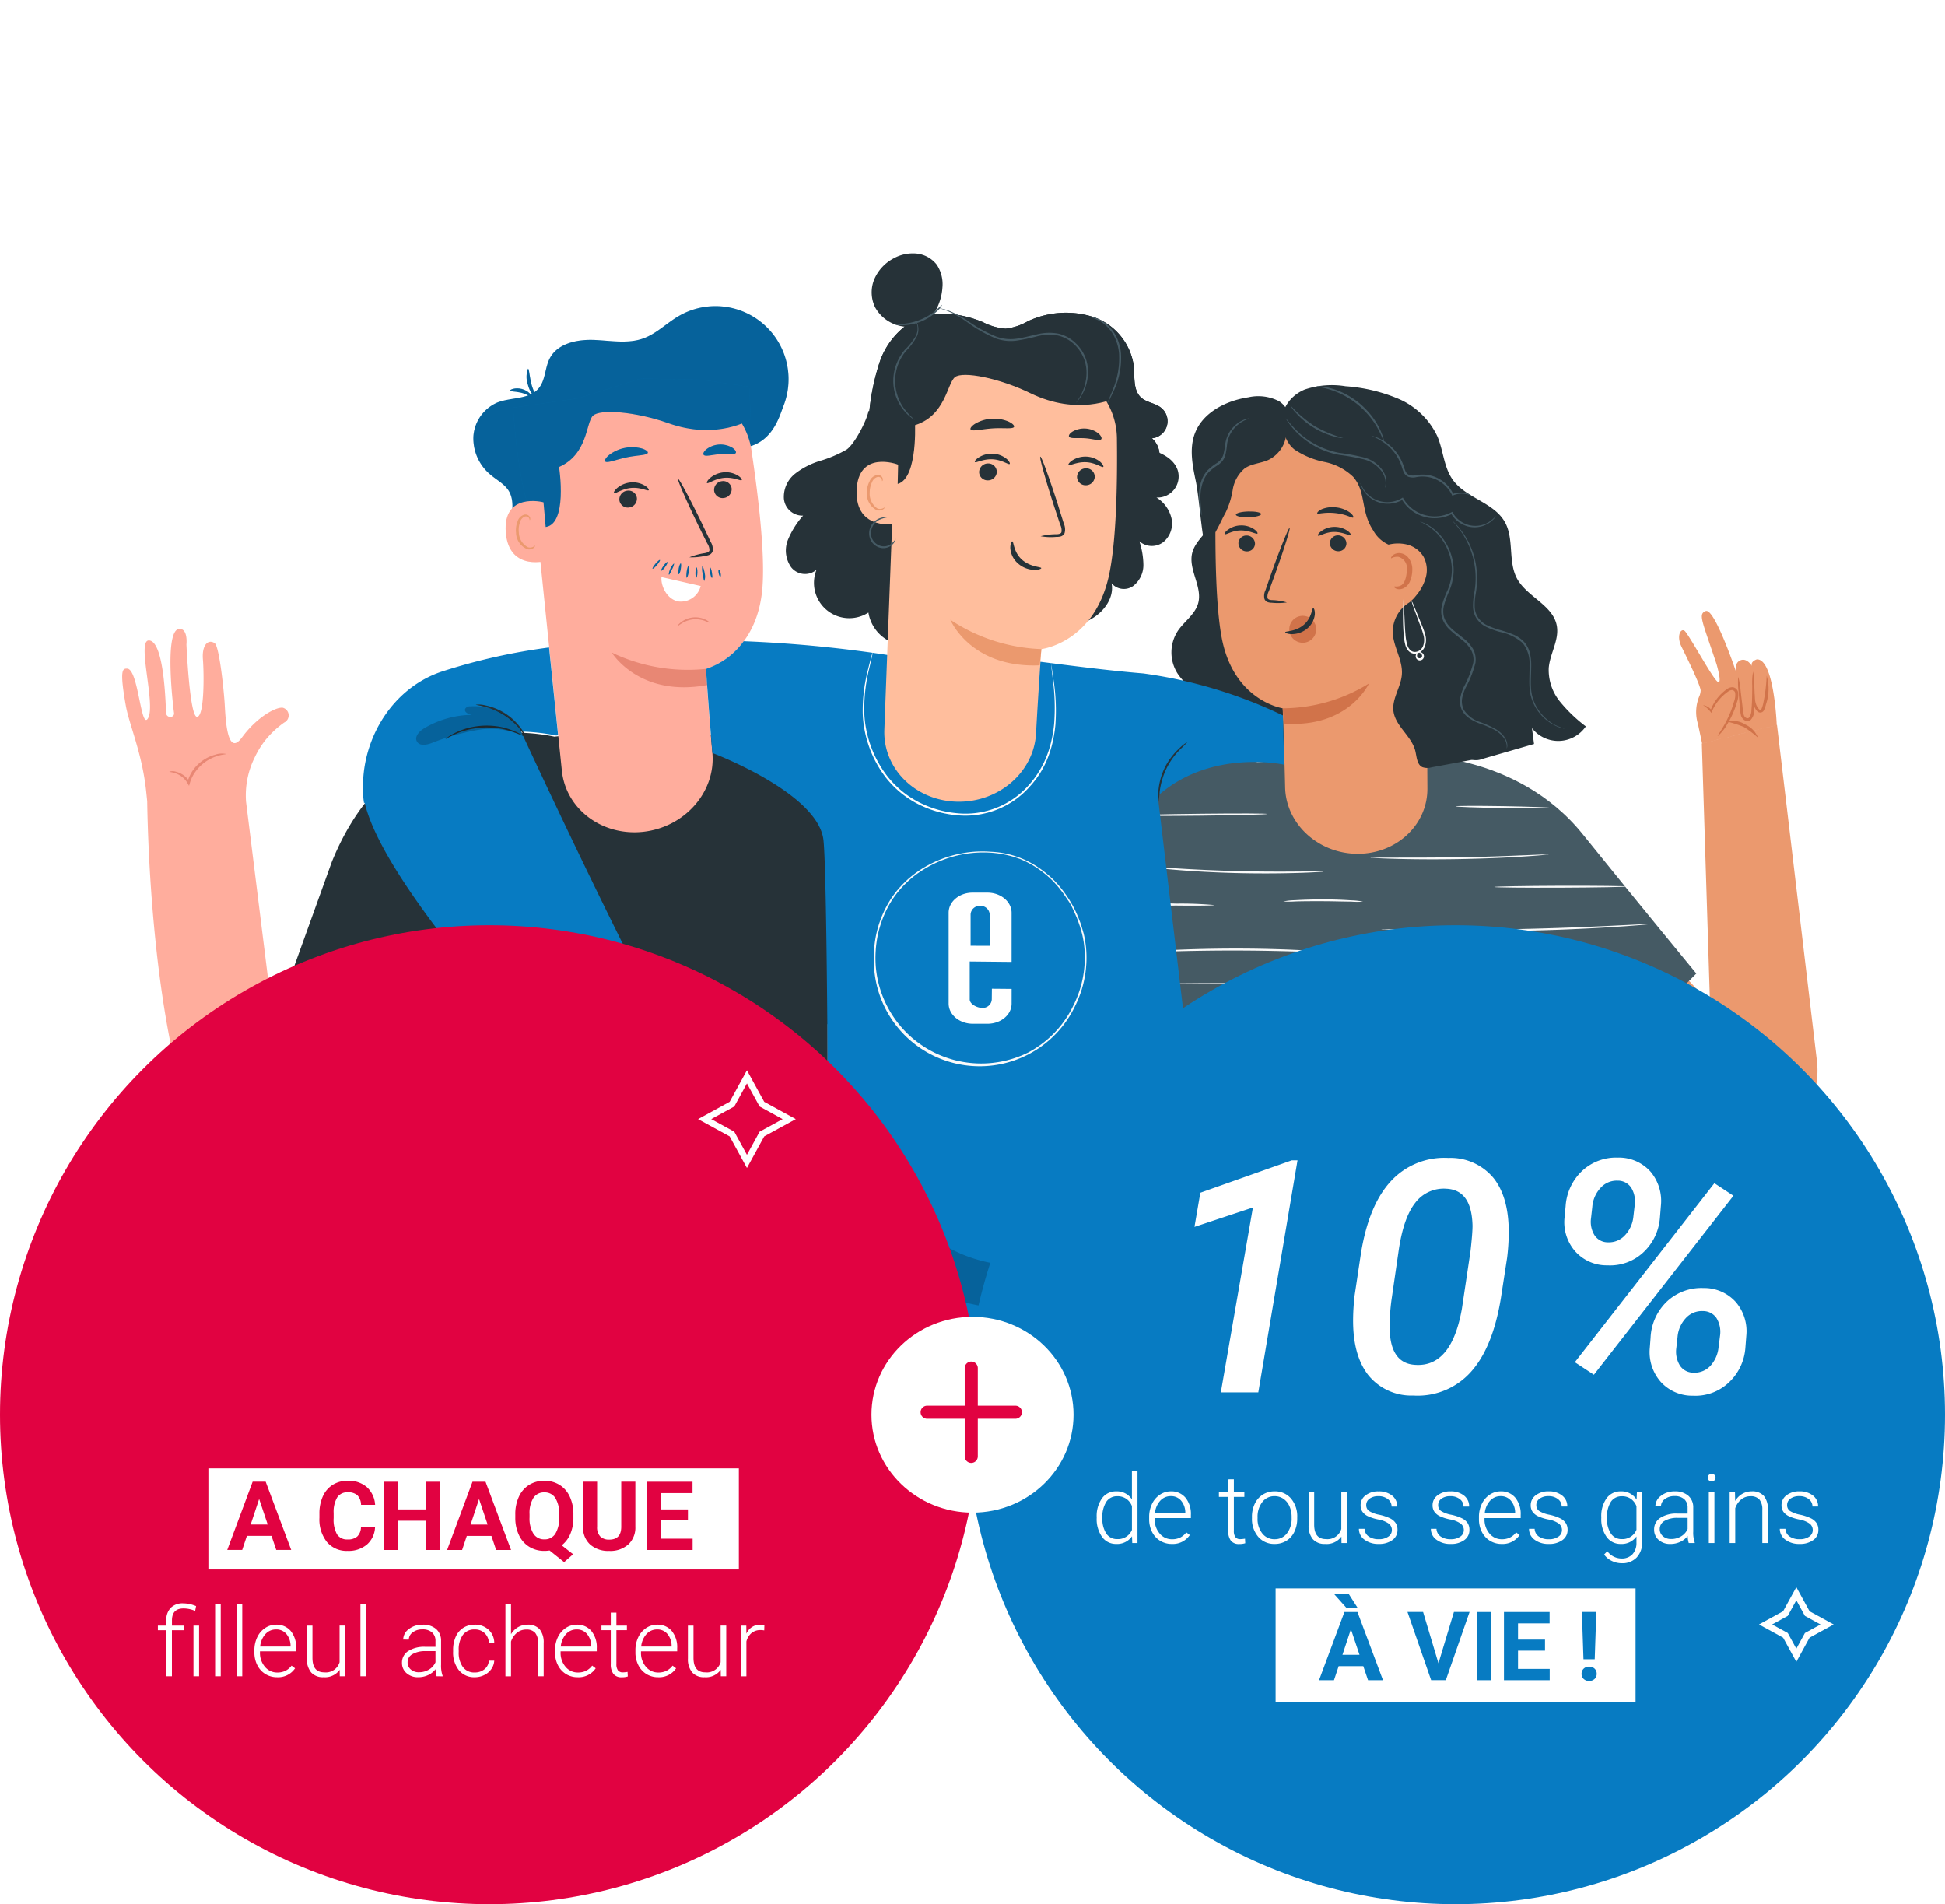 <svg xmlns="http://www.w3.org/2000/svg" xmlns:xlink="http://www.w3.org/1999/xlink" width="308" height="301.5" viewBox="0 0 308 301.5">
  <defs>
    <filter id="Ellipse_165" x="22.5" y="0" width="262" height="261" filterUnits="userSpaceOnUse">
      <feOffset input="SourceAlpha"/>
      <feGaussianBlur stdDeviation="7.5" result="blur"/>
      <feFlood flood-opacity="0.161"/>
      <feComposite operator="in" in2="blur"/>
      <feComposite in="SourceGraphic"/>
    </filter>
  </defs>
  <g id="visuel-parrainage" transform="translate(-318.65 -3841.71)">
    <g transform="matrix(1, 0, 0, 1, 318.65, 3841.71)" filter="url(#Ellipse_165)">
      <ellipse id="Ellipse_165-2" data-name="Ellipse 165" cx="108.5" cy="108" rx="108.5" ry="108" transform="translate(45 22.5)" fill="#fff"/>
    </g>
    <g id="freepik--Characters--inject-52" transform="translate(337.996 3881.829)">
      <path id="Tracé_8149" data-name="Tracé 8149" d="M442.167,213.875l-11.86,2.937-.652-3.066a6.483,6.483,0,0,1,.27-4.546,2.8,2.8,0,0,0,.153-.781c-.076-.928-2.226-5.287-3.013-6.878-.94-1.909,0-3.178.587-2.438,1.075,1.369,4.359,7.472,5.134,7.948s-.194-2.8-.194-2.8c-2.3-6.943-2.937-7.9-1.721-8.394,1.4-.587,4.87,9.769,4.87,9.769s-.476-1.445.587-1.95,1.868.875,1.868.875c-.276-.734.781-1.046.781-1.046,2.755-.1,3.148,10.385,3.148,10.385l-11.86,2.937,1.292,41.118-7.789-8.323-14.01,14.239,17.464,14.685a12.988,12.988,0,0,0,11.084,2.761h0a13,13,0,0,0,10.18-14.245Z" transform="translate(-180.116 -139.218)" fill="#eb996e"/>
      <path id="Tracé_8150" data-name="Tracé 8150" d="M447.314,224.119c-.059-.047.476-.723,1.14-1.927a16.447,16.447,0,0,0,1.01-2.185c.159-.429.311-.875.441-1.351a2.891,2.891,0,0,0,.176-1.392.588.588,0,0,0-.435-.429,1.057,1.057,0,0,0-.664.229,7.378,7.378,0,0,0-2.579,3.166l-.1.229-.129-.188A4.739,4.739,0,0,0,445,219.226a2.1,2.1,0,0,1,1.4.875l-.241.035a7.083,7.083,0,0,1,2.6-3.43,1.457,1.457,0,0,1,.969-.317,1.022,1.022,0,0,1,.817.752,3.16,3.16,0,0,1-.188,1.645c-.141.482-.3.946-.476,1.38a14.067,14.067,0,0,1-1.122,2.2,6.727,6.727,0,0,1-1.439,1.756Z" transform="translate(-194.656 -147.701)" fill="#d1734a"/>
      <path id="Tracé_8151" data-name="Tracé 8151" d="M454.454,213.016a10.9,10.9,0,0,1,.382,2.209c.088.734.182,1.539.288,2.4a9.561,9.561,0,0,0,.2,1.375c.106.411.54.711.816.488a1.909,1.909,0,0,0,.4-1.251c.053-.488.076-.963.094-1.416.035-.9.035-1.727.041-2.414a9.661,9.661,0,0,1,.135-2.238A12,12,0,0,1,457,214.4c.035.687.071,1.51.059,2.432a10.247,10.247,0,0,1-.07,1.445,2.2,2.2,0,0,1-.587,1.574.869.869,0,0,1-.987,0,1.322,1.322,0,0,1-.523-.728,8.1,8.1,0,0,1-.194-1.457c-.071-.869-.135-1.68-.194-2.426A10.759,10.759,0,0,1,454.454,213.016Z" transform="translate(-198.542 -145.96)" fill="#d1734a"/>
      <path id="Tracé_8152" data-name="Tracé 8152" d="M458.671,216.146c.07,0,0,.523.17,1.286a2.432,2.432,0,0,0,.587,1.175c.17.117.27.106.388-.088a5.284,5.284,0,0,0,.258-.811,26.669,26.669,0,0,0,.552-4.429,7.586,7.586,0,0,1-.112,4.547,4.6,4.6,0,0,1-.317.916.646.646,0,0,1-1.034.194,1.691,1.691,0,0,1-.458-.728,3.806,3.806,0,0,1-.182-.681,1.933,1.933,0,0,1,.147-1.38Z" transform="translate(-200.209 -146.418)" fill="#d1734a"/>
      <path id="Tracé_8153" data-name="Tracé 8153" d="M282.534,306.041l-4.464-27.12-8.764,13.986-3.524-2.038-17.933-10.3L244,278.333l13.228-19.972c16.647-25.693,34.31-22.574,34.31-22.574l23.907-1.11s17.035-.587,27.608,12.588c8.617,10.7,17.945,22,17.945,22l-18,18.292-8.647-10.879-3.184,27.285" transform="translate(-111.724 -155.245)" fill="#455a64"/>
      <path id="Tracé_8154" data-name="Tracé 8154" d="M456.381,228.118a16,16,0,0,0-2.226-1.692,18.765,18.765,0,0,0-2.655-.863,3.6,3.6,0,0,1,2.867.464A3.826,3.826,0,0,1,456.381,228.118Z" transform="translate(-197.338 -151.435)" fill="#d1734a"/>
      <path id="Tracé_8155" data-name="Tracé 8155" d="M449.856,308.844a12.908,12.908,0,0,1-1.938-3.695,13.159,13.159,0,0,1-1.093-4.03c.117-.029.681,1.762,1.516,3.859A28.962,28.962,0,0,1,449.856,308.844Z" transform="translate(-195.4 -182.661)" fill="#d1734a"/>
      <path id="Tracé_8156" data-name="Tracé 8156" d="M299.091,301.869c.106.07-2.62,4.312-6.091,9.469s-6.362,9.293-6.461,9.222,2.62-4.311,6.091-9.475S298.991,301.8,299.091,301.869Z" transform="translate(-129.274 -182.97)" fill="#263238"/>
      <path id="Tracé_8157" data-name="Tracé 8157" d="M397.8,282.09a3.106,3.106,0,0,1,.123.9c.047.587.094,1.427.135,2.473.082,2.085.118,4.975,0,8.165s-.317,6.068-.529,8.147c-.106,1.04-.206,1.88-.294,2.455a3.439,3.439,0,0,1-.176.893,3.294,3.294,0,0,1,0-.91c.041-.681.088-1.5.147-2.461.135-2.085.3-4.958.4-8.141s.118-6.056.118-8.141v-2.473A3.686,3.686,0,0,1,397.8,282.09Z" transform="translate(-174.862 -174.809)" fill="#263238"/>
      <path id="Tracé_8158" data-name="Tracé 8158" d="M311.56,354.768s16.671,6.661,27.12,6.1,20.336-8.265,20.336-8.265" transform="translate(-139.599 -203.901)" fill="#455a64"/>
      <path id="Tracé_8159" data-name="Tracé 8159" d="M296.9,377.543s5.815-19.284,7.46-23.226c0,0,33.964,2.279,50.634-2.637,1.762,3.712,5.193,18.9,8.224,25.846C363.235,377.543,341.766,377.878,296.9,377.543Z" transform="translate(-133.551 -203.522)" fill="#263238"/>
      <path id="Tracé_8160" data-name="Tracé 8160" d="M360.505,366.321a4.619,4.619,0,0,0-.329.441,2.443,2.443,0,0,0-.394,1.369,2.056,2.056,0,0,0,.952,1.762,2.15,2.15,0,0,0,3.325-2.238,2.05,2.05,0,0,0-1.275-1.551,2.391,2.391,0,0,0-1.416-.159c-.341.065-.517.164-.529.135a1.176,1.176,0,0,1,.5-.253,2.473,2.473,0,0,1,2.432.664,2.2,2.2,0,0,1,.587,1.11,2.42,2.42,0,0,1-3.753,2.52,2.255,2.255,0,0,1-.817-.952,2.5,2.5,0,0,1-.2-1.057,2.4,2.4,0,0,1,.517-1.439A1.175,1.175,0,0,1,360.505,366.321Z" transform="translate(-159.415 -209.322)" fill="#455a64"/>
      <path id="Tracé_8161" data-name="Tracé 8161" d="M378.077,362.83c-.094,0,.118-1.762-.153-3.906s-.875-3.789-.781-3.824a3.665,3.665,0,0,1,.47,1.063,13.75,13.75,0,0,1,.67,5.522A3.429,3.429,0,0,1,378.077,362.83Z" transform="translate(-166.654 -204.933)" fill="#455a64"/>
      <path id="Tracé_8162" data-name="Tracé 8162" d="M383.816,362.286c-.094,0,.088-1.762-.211-3.877s-.928-3.759-.84-3.789a3.553,3.553,0,0,1,.488,1.046,13.6,13.6,0,0,1,.752,5.486A3.308,3.308,0,0,1,383.816,362.286Z" transform="translate(-168.974 -204.735)" fill="#455a64"/>
      <path id="Tracé_8163" data-name="Tracé 8163" d="M352.773,379.631c-.082,0-.153-5-.153-11.161s.07-11.161.153-11.161.153,4.993.153,11.161S352.843,379.631,352.773,379.631Z" transform="translate(-156.54 -205.845)" fill="#455a64"/>
      <path id="Tracé_8164" data-name="Tracé 8164" d="M323.646,363.767a2.427,2.427,0,0,1-.441-.993,5.915,5.915,0,0,1,.975-5.016,2.443,2.443,0,0,1,.775-.758,9.1,9.1,0,0,1-.587.881,6.755,6.755,0,0,0-.94,4.846A8.959,8.959,0,0,1,323.646,363.767Z" transform="translate(-144.326 -205.717)" fill="#455a64"/>
      <path id="Tracé_8165" data-name="Tracé 8165" d="M330.775,364.671a2.937,2.937,0,0,1-.535-.981,7.771,7.771,0,0,1-.082-5.322,2.838,2.838,0,0,1,.505-1,10.08,10.08,0,0,0,.112,7.3Z" transform="translate(-147.095 -205.869)" fill="#455a64"/>
      <path id="Tracé_8166" data-name="Tracé 8166" d="M308.71,363.749a8.151,8.151,0,0,1,.587-2.126,7.863,7.863,0,0,1,.846-2.032,8.222,8.222,0,0,1-.587,2.126,7.865,7.865,0,0,1-.846,2.032Z" transform="translate(-138.423 -206.785)" fill="#455a64"/>
      <path id="Tracé_8167" data-name="Tracé 8167" d="M305.3,375.5a8.664,8.664,0,0,1,.493-2.273,8.963,8.963,0,0,1,.787-2.191,8.979,8.979,0,0,1-.493,2.279A9.46,9.46,0,0,1,305.3,375.5Z" transform="translate(-137.016 -211.51)" fill="#455a64"/>
      <path id="Tracé_8168" data-name="Tracé 8168" d="M301.76,385.782a7.445,7.445,0,0,1,.623-2.009,7.574,7.574,0,0,1,.9-1.9,14.515,14.515,0,0,1-1.527,3.912Z" transform="translate(-135.556 -215.978)" fill="#455a64"/>
      <path id="Tracé_8169" data-name="Tracé 8169" d="M355.426,363.813a11.642,11.642,0,0,1-.1-2.637,11.416,11.416,0,0,1,.211-2.626,11.461,11.461,0,0,1,.094,2.637A11.625,11.625,0,0,1,355.426,363.813Z" transform="translate(-157.643 -206.356)" fill="#455a64"/>
      <path id="Tracé_8170" data-name="Tracé 8170" d="M355.519,376.581a13.236,13.236,0,0,1,.041-3.971,6.345,6.345,0,0,1,.135,1.985A6.638,6.638,0,0,1,355.519,376.581Z" transform="translate(-157.683 -212.157)" fill="#455a64"/>
      <path id="Tracé_8171" data-name="Tracé 8171" d="M355.43,388.232a15.1,15.1,0,0,1,.118-4.282,7.6,7.6,0,0,1,.094,2.144,7.91,7.91,0,0,1-.212,2.138Z" transform="translate(-157.659 -216.836)" fill="#455a64"/>
      <path id="Tracé_8172" data-name="Tracé 8172" d="M338.241,326.865c0,.082-7.331-.153-16.359-.529s-16.347-.746-16.342-.828,7.325.147,16.353.523S338.241,326.777,338.241,326.865Z" transform="translate(-137.115 -192.716)" fill="#fafafa"/>
      <path id="Tracé_8173" data-name="Tracé 8173" d="M368.469,332.992c0,.082-8.265.687-18.468,1.345s-18.486,1.122-18.491,1.034,8.265-.681,18.474-1.339S368.464,332.9,368.469,332.992Z" transform="translate(-147.83 -195.806)" fill="#fafafa"/>
      <path id="Tracé_8174" data-name="Tracé 8174" d="M350.322,344.252a2.13,2.13,0,0,1-.405.1l-1.175.211c-.505.106-1.14.176-1.868.276s-1.562.188-2.491.276a128.438,128.438,0,0,1-28.912-.869c-.922-.141-1.762-.27-2.467-.423s-1.351-.253-1.85-.388l-1.175-.282a2.04,2.04,0,0,1-.4-.123,2.137,2.137,0,0,1,.417.059l1.175.235c.505.112,1.128.206,1.856.329s1.551.253,2.467.382a136.9,136.9,0,0,0,14.415,1.175,135.351,135.351,0,0,0,14.45-.294c.922-.071,1.762-.135,2.485-.229s1.363-.135,1.874-.223l1.175-.159a2.4,2.4,0,0,1,.429-.053Z" transform="translate(-138.782 -199.953)" fill="#fafafa"/>
      <path id="Tracé_8175" data-name="Tracé 8175" d="M384.609,350.789c0,.082-2.773.27-6.209.411a60.575,60.575,0,0,1-6.221.106c0-.082,2.773-.264,6.209-.411A60.567,60.567,0,0,1,384.609,350.789Z" transform="translate(-164.611 -203.136)" fill="#fafafa"/>
      <path id="Tracé_8176" data-name="Tracé 8176" d="M371.056,317.528a1.763,1.763,0,0,1-.329,0h-.952c-.822,0-2.021,0-3.524-.041-2.937-.071-7.049-.27-11.519-.587s-8.553-.728-11.484-1.093c-1.469-.176-2.649-.347-3.466-.476l-.94-.159a1.109,1.109,0,0,1-.323-.076,2.349,2.349,0,0,1,.335,0l.946.1,3.472.376c2.937.311,6.99.676,11.484,1.01s8.553.558,11.5.681l3.489.135.952.041A1.206,1.206,0,0,1,371.056,317.528Z" transform="translate(-150.723 -188.425)" fill="#fafafa"/>
      <path id="Tracé_8177" data-name="Tracé 8177" d="M365.873,307.427a2.128,2.128,0,0,1-.447,0l-1.286-.106c-1.11-.076-2.726-.182-4.7-.282-3.989-.194-9.5-.376-15.6-.523s-11.619-.217-15.619-.253h-6.039a2.482,2.482,0,0,1-.452,0,2.936,2.936,0,0,1,.446-.035l1.292-.059c1.116-.029,2.731-.059,4.734-.07,3.994,0,9.522,0,15.619.159s11.619.364,15.607.587c2,.129,3.613.27,4.7.382l1.281.164A2.534,2.534,0,0,1,365.873,307.427Z" transform="translate(-143.795 -184.716)" fill="#fafafa"/>
      <path id="Tracé_8178" data-name="Tracé 8178" d="M312.593,311.575a82.486,82.486,0,0,1-10.033.141,42.319,42.319,0,0,1,5.011-.223A42.889,42.889,0,0,1,312.593,311.575Z" transform="translate(-135.886 -186.925)" fill="#fafafa"/>
      <path id="Tracé_8179" data-name="Tracé 8179" d="M351.717,293.239a.451.451,0,0,1-.147,0l-.423-.07a14.525,14.525,0,0,0-1.627-.176,24.885,24.885,0,0,0-5.98.634c-1.251.247-2.62.552-4.112.793a43.148,43.148,0,0,1-4.781.482c-3.383.176-7.1,0-10.99.059H303.685l-6.05-.041h-2.068a.467.467,0,0,1-.147,0h.57l1.645-.029,6.05-.053,19.972-.07c3.9-.047,7.636.129,10.979-.035a45.894,45.894,0,0,0,4.752-.446c1.48-.229,2.849-.523,4.112-.758a23.455,23.455,0,0,1,6.027-.54A9.338,9.338,0,0,1,351.717,293.239Z" transform="translate(-132.94 -179.297)" fill="#fafafa"/>
      <path id="Tracé_8180" data-name="Tracé 8180" d="M400.76,280.232a2.287,2.287,0,0,1-.429.059l-1.234.112c-1.075.094-2.626.206-4.546.323-3.842.241-9.158.493-15.032.587s-11.2.082-15.043,0c-1.927-.047-3.483-.094-4.558-.141l-1.239-.065a2.236,2.236,0,0,1-.429-.041,2.041,2.041,0,0,1,.435,0h1.239l4.552.047c3.847.029,9.164.035,15.037-.082s11.161-.335,15.026-.523l4.546-.223,1.24-.053A2.025,2.025,0,0,1,400.76,280.232Z" transform="translate(-158.863 -174.038)" fill="#fafafa"/>
      <path id="Tracé_8181" data-name="Tracé 8181" d="M409.641,270.029c0,.082-4.7.17-10.467.194s-10.473-.029-10.473-.112,4.7-.176,10.468-.194S409.641,269.965,409.641,270.029Z" transform="translate(-171.427 -169.786)" fill="#fafafa"/>
      <path id="Tracé_8182" data-name="Tracé 8182" d="M383.546,261.45a.9.9,0,0,1-.288.047l-.817.082c-.717.065-1.762.141-3.025.223-2.549.164-6.085.323-9.986.394s-7.442.035-9.986-.035c-1.281-.035-2.314-.07-3.031-.112l-.822-.053a1.178,1.178,0,0,1-.282-.035,1.008,1.008,0,0,1,.288,0h3.848c2.561,0,6.091,0,9.986-.053s7.431-.2,9.986-.305l3.025-.123h.828A1.091,1.091,0,0,1,383.546,261.45Z" transform="translate(-157.65 -166.293)" fill="#fafafa"/>
      <path id="Tracé_8183" data-name="Tracé 8183" d="M393.349,248.7c0,.088-3.372.1-7.525.029s-7.525-.194-7.525-.276,3.372-.1,7.531-.029S393.355,248.613,393.349,248.7Z" transform="translate(-167.136 -160.898)" fill="#fafafa"/>
      <path id="Tracé_8184" data-name="Tracé 8184" d="M415.085,297.842c0,.082-3.654.364-8.171.623s-8.188.4-8.194.311,3.654-.358,8.177-.617S415.085,297.754,415.085,297.842Z" transform="translate(-175.561 -181.298)" fill="#fafafa"/>
      <path id="Tracé_8185" data-name="Tracé 8185" d="M324.781,287.486a.946.946,0,0,1-.305,0h-.887l-3.254-.117c-2.743-.094-6.538-.2-10.726-.217s-7.989.059-10.732.135l-3.254.094h-.881a1.791,1.791,0,0,1-.311,0,1,1,0,0,1,.305-.047l.881-.076c.769-.059,1.88-.123,3.254-.188,2.743-.135,6.544-.241,10.738-.229s7.995.153,10.738.311c1.375.076,2.485.147,3.248.211l.881.082A1.171,1.171,0,0,1,324.781,287.486Z" transform="translate(-132.531 -176.768)" fill="#fafafa"/>
      <path id="Tracé_8186" data-name="Tracé 8186" d="M344.467,273.942a11.581,11.581,0,0,1-1.85,0c-1.14,0-2.72-.059-4.458-.065s-3.319,0-4.458.041a12.92,12.92,0,0,1-1.85,0,10.13,10.13,0,0,1,1.839-.2c1.145-.07,2.726-.129,4.47-.129s3.325.07,4.47.153A11.154,11.154,0,0,1,344.467,273.942Z" transform="translate(-147.971 -171.302)" fill="#fafafa"/>
      <path id="Tracé_8187" data-name="Tracé 8187" d="M322.514,265.5a1.07,1.07,0,0,1-.294.041l-.834.053c-.723.047-1.762.094-3.066.129-2.6.076-6.18.112-10.133,0s-7.536-.347-10.121-.587c-1.292-.112-2.35-.217-3.06-.3l-.828-.106a1.1,1.1,0,0,1-.288-.059,1.071,1.071,0,0,1,.294,0l.834.047,3.06.206c2.59.17,6.162.37,10.115.482s7.53.112,10.121.088l3.072-.029h.834A1.123,1.123,0,0,1,322.514,265.5Z" transform="translate(-132.309 -167.619)" fill="#fafafa"/>
      <path id="Tracé_8188" data-name="Tracé 8188" d="M292.66,274.775a59.174,59.174,0,0,1,6.056-.076,58.44,58.44,0,0,1,6.05.229c0,.082-2.714.117-6.056.076a60.486,60.486,0,0,1-6.05-.229Z" transform="translate(-131.801 -171.741)" fill="#fafafa"/>
      <path id="Tracé_8189" data-name="Tracé 8189" d="M312.766,250.506c0,.082-4.7.206-10.485.27s-10.491.053-10.491-.035,4.7-.206,10.485-.27S312.766,250.418,312.766,250.506Z" transform="translate(-131.442 -161.746)" fill="#fafafa"/>
      <path id="Tracé_8190" data-name="Tracé 8190" d="M305.343,152c1.956,3.043,4.47,9.575,2.35,12.506-.975,1.345-2.35,2.491-2.737,4.112-.617,2.632,1.68,5.334.952,7.93-.493,1.762-2.209,2.861-3.231,4.382a6.232,6.232,0,0,0-.07,6.667c1,1.568,2.726,2.7,3.284,4.47.417,1.316.106,2.755.405,4.112a6.27,6.27,0,0,0,4.458,4.27,18.554,18.554,0,0,0,6.426.4c-.065-.787-.123-1.574-.188-2.35a4.558,4.558,0,0,0,3.424,2.5,13.441,13.441,0,0,0,4.388-.129c1.328-3.818,2.673-7.859,1.9-11.824-.7-3.571-3.013-6.561-4.87-9.692a40.838,40.838,0,0,1-4.535-11.161c-.687-2.82-1.075-5.733-2.179-8.418s-3.072-5.2-5.839-6.074" transform="translate(-135.52 -121.134)" fill="#263238"/>
      <path id="Tracé_8191" data-name="Tracé 8191" d="M324.577,202.235c-.135-6.091-.388-12.506-.388-12.506s-7.877-1.175-9.692-11.372c-1.762-9.745-.552-32.337-.552-32.337h0a29.452,29.452,0,0,1,32.895,6.89h0l.264,49.524c.029,5.751-4.893,10.356-11.049,10.338h0C329.84,212.761,324.7,208.044,324.577,202.235Z" transform="translate(-140.416 -117.704)" fill="#eb996e"/>
      <path id="Tracé_8192" data-name="Tracé 8192" d="M319.74,176.718a1.31,1.31,0,0,0,1.292,1.3,1.251,1.251,0,0,0,1.333-1.21,1.31,1.31,0,0,0-1.292-1.3,1.257,1.257,0,0,0-1.333,1.21Z" transform="translate(-142.974 -130.833)" fill="#263238"/>
      <path id="Tracé_8193" data-name="Tracé 8193" d="M316.054,174.155c.164.17,1.145-.587,2.561-.587s2.467.67,2.614.493c.076-.082-.1-.388-.558-.7a3.566,3.566,0,0,0-2.091-.587,3.49,3.49,0,0,0-2.038.7C316.113,173.767,315.972,174.078,316.054,174.155Z" transform="translate(-141.444 -129.702)" fill="#263238"/>
      <path id="Tracé_8194" data-name="Tracé 8194" d="M344.39,176.679a1.316,1.316,0,0,0,1.292,1.3,1.263,1.263,0,0,0,1.333-1.21,1.316,1.316,0,0,0-1.292-1.3,1.263,1.263,0,0,0-1.333,1.21Z" transform="translate(-153.145 -130.817)" fill="#263238"/>
      <path id="Tracé_8195" data-name="Tracé 8195" d="M341.185,174.561c.17.164,1.175-.587,2.561-.587s2.467.664,2.614.488c.076-.076-.094-.382-.552-.7a3.648,3.648,0,0,0-2.1-.587,3.525,3.525,0,0,0-2.038.7C341.249,174.173,341.1,174.485,341.185,174.561Z" transform="translate(-151.813 -129.868)" fill="#263238"/>
      <path id="Tracé_8196" data-name="Tracé 8196" d="M330.268,185.264a9.186,9.186,0,0,0-2.3-.37c-.364,0-.7-.094-.769-.341a1.821,1.821,0,0,1,.217-1.075q.482-1.322,1.016-2.773c1.41-3.941,2.426-7.178,2.267-7.237s-1.433,3.1-2.843,7.049q-.511,1.463-.969,2.79a2.079,2.079,0,0,0-.164,1.416.9.9,0,0,0,.587.517,2.232,2.232,0,0,0,.587.076A9.84,9.84,0,0,0,330.268,185.264Z" transform="translate(-145.831 -129.992)" fill="#263238"/>
      <path id="Tracé_8197" data-name="Tracé 8197" d="M331.67,219.318a26.1,26.1,0,0,0,13.651-3.918s-3.2,7.1-13.469,6.332Z" transform="translate(-147.896 -147.293)" fill="#d1734a"/>
      <path id="Tracé_8198" data-name="Tracé 8198" d="M332.207,140.568c-.84,1.516-.041,3.524,1.3,4.6a13.121,13.121,0,0,0,4.764,1.98,9.113,9.113,0,0,1,4.535,2.35c2.109,2.42,1.14,5.445,3.178,8.494a5.177,5.177,0,0,0,4.758,2.7c1.95-.047,2.173.511,2.884,2.831.676,2.215-.382,3.748-1.7,5.651s-2.215,3.877-1.868,6.162c.247,1.656,2.837,2.027,2.937,3.695.182,2.632-1.674,6.5-.417,8.811s5.921,2.015,7.389,4.206c.523.775.74,1.886,1.61,2.232a2.584,2.584,0,0,0,1.651-.1l8.224-2.379c-.112-.834-.217-1.668-.329-2.508a5.287,5.287,0,0,0,8.529-.276,23.585,23.585,0,0,1-4.112-3.947,7.924,7.924,0,0,1-1.762-5.287c.188-2.3,1.709-4.476,1.269-6.738-.623-3.237-4.7-4.523-6.291-7.425-1.463-2.714-.423-6.273-1.927-8.958-1.762-3.125-6.168-3.783-8.253-6.7-1.41-1.968-1.48-4.588-2.414-6.826a12.022,12.022,0,0,0-6.109-5.95,26.075,26.075,0,0,0-8.441-2.021,13.509,13.509,0,0,0-6.461.517c-2.038.828-3.7,2.82-3.524,4.987" transform="translate(-147.875 -114.126)" fill="#263238"/>
      <path id="Tracé_8199" data-name="Tracé 8199" d="M359.55,177.942a6.126,6.126,0,0,1,3.3-.129,4.259,4.259,0,0,1,2.626,1.938,4.429,4.429,0,0,1,.364,3.254,7.565,7.565,0,0,1-1.574,2.937,5.158,5.158,0,0,1-1.844,1.516,2.449,2.449,0,0,1-2.309-.118" transform="translate(-159.4 -131.716)" fill="#eb996e"/>
      <path id="Tracé_8200" data-name="Tracé 8200" d="M361.377,185.556c-.118.059.423.67,1.392.294a2.132,2.132,0,0,0,1.122-1.175,4.859,4.859,0,0,0,.352-1.868,2.844,2.844,0,0,0-.658-1.868,1.892,1.892,0,0,0-1.516-.7c-1.028.082-1.275.822-1.175.834a2,2,0,0,1,1.14-.241,1.849,1.849,0,0,1,1.351,1.991c-.029,1.116-.329,2.2-.9,2.52S361.436,185.462,361.377,185.556Z" transform="translate(-159.946 -132.786)" fill="#d1734a"/>
      <path id="Tracé_8201" data-name="Tracé 8201" d="M322.021,142.341a5.069,5.069,0,0,1-2.8,5.751c-1.21.523-2.626.558-3.695,1.322a5.574,5.574,0,0,0-1.874,3.348,13,13,0,0,1-1.175,3.724c-.676,1.116-2.109,4.911-3.36,4.535-.47-2.232-.852-7.4-1.322-9.628-.523-2.467-1.034-5.087-.17-7.46,1.234-3.383,4.946-5.251,8.506-5.786a7.142,7.142,0,0,1,4.858.623c1.416.881,2.2,2.937,1.263,4.294" transform="translate(-137.784 -115.358)" fill="#263238"/>
      <path id="Tracé_8202" data-name="Tracé 8202" d="M340.992,168.844c.076.112.4,0,.9-.041a8.59,8.59,0,0,1,1.985,0,8.478,8.478,0,0,1,1.938.446c.482.17.77.335.869.247s-.065-.446-.552-.811a4.582,4.582,0,0,0-2.15-.793,4.529,4.529,0,0,0-2.267.282C341.162,168.427,340.921,168.756,340.992,168.844Z" transform="translate(-151.738 -127.676)" fill="#263238"/>
      <path id="Tracé_8203" data-name="Tracé 8203" d="M319.06,169.53c0,.253.9.429,2.009.405s2-.258,1.991-.511-.9-.429-2.015-.405S319.054,169.277,319.06,169.53Z" transform="translate(-142.694 -128.155)" fill="#263238"/>
      <path id="Tracé_8204" data-name="Tracé 8204" d="M337.543,197.987a2.132,2.132,0,1,1-.587-.476" transform="translate(-148.977 -139.854)" fill="#d1734a"/>
      <path id="Tracé_8205" data-name="Tracé 8205" d="M336.8,195.08c-.235,0-.206,1.527-1.5,2.643s-2.937.975-2.937,1.175c0,.1.37.294,1.057.3a3.8,3.8,0,0,0,2.455-.91,3.336,3.336,0,0,0,1.175-2.209C337.087,195.45,336.911,195.068,336.8,195.08Z" transform="translate(-148.185 -138.909)" fill="#263238"/>
      <path id="Tracé_8206" data-name="Tracé 8206" d="M365.116,192.66a5.463,5.463,0,0,0-3.777,5.287c.082,2.273,1.609,4.359,1.445,6.626-.141,1.985-1.568,3.795-1.339,5.774.282,2.42,2.884,3.971,3.466,6.338.229.94.241,2.15,1.116,2.567a2.349,2.349,0,0,0,1.445.035l6.555-1.216a4.893,4.893,0,0,0,2.59-1.034c.969-.946.969-2.479.846-3.824a48.021,48.021,0,0,0-1.645-8.811,20.768,20.768,0,0,0-4.112-8.3c-2.068-2.314-3.859-3.753-6.943-3.284" transform="translate(-160.138 -137.911)" fill="#263238"/>
      <path id="Tracé_8207" data-name="Tracé 8207" d="M374.082,166.624a.231.231,0,0,1-.076.135,2.838,2.838,0,0,1-.3.352,4.182,4.182,0,0,1-4.071,1.128,4.388,4.388,0,0,1-2.661-2.056l.2.053a5.986,5.986,0,0,1-8.012-2.308l.2.053a4.7,4.7,0,0,1-3.26.587,4.458,4.458,0,0,1-2.314-1.2,4.411,4.411,0,0,1-.975-1.392,4.059,4.059,0,0,1-.153-.429.588.588,0,0,1-.029-.153,5.93,5.93,0,0,1,.27.54,4.733,4.733,0,0,0,1,1.31,4.405,4.405,0,0,0,2.238,1.087,4.458,4.458,0,0,0,3.066-.587l.135-.082.071.135a5.751,5.751,0,0,0,7.636,2.2l.123-.071.07.123A4.153,4.153,0,0,0,369.717,168a4.064,4.064,0,0,0,2.508-.094,4.453,4.453,0,0,0,1.416-.875C373.935,166.782,374.07,166.612,374.082,166.624Z" transform="translate(-156.545 -125.009)" fill="#455a64"/>
      <path id="Tracé_8208" data-name="Tracé 8208" d="M371.384,158.08a4.829,4.829,0,0,0-.775-.217,3.565,3.565,0,0,0-2.109.211l-.1.041-.041-.1a5.2,5.2,0,0,0-5.768-2.82,2.414,2.414,0,0,1-1.1-.059,1.38,1.38,0,0,1-.787-.752,7.775,7.775,0,0,1-.329-.934,9.046,9.046,0,0,0-.335-.846,7.5,7.5,0,0,0-1.921-2.485,9.645,9.645,0,0,0-2.52-1.48.918.918,0,0,1,.206.035,4.2,4.2,0,0,1,.587.182,6.855,6.855,0,0,1,1.891,1.1,7.466,7.466,0,0,1,2.032,2.526,6.579,6.579,0,0,1,.358.881,8,8,0,0,0,.323.893,1.093,1.093,0,0,0,.623.587,2.056,2.056,0,0,0,.952.035,5.41,5.41,0,0,1,3.859.634,5.228,5.228,0,0,1,2.144,2.4l-.141-.053a3.525,3.525,0,0,1,2.226-.129,2.793,2.793,0,0,1,.587.223C371.331,158.033,371.389,158.074,371.384,158.08Z" transform="translate(-157.77 -119.748)" fill="#455a64"/>
      <path id="Tracé_8209" data-name="Tracé 8209" d="M309.535,159.318a3.167,3.167,0,0,1-.17-.717,15.672,15.672,0,0,1-.247-1.98,7.137,7.137,0,0,1,.411-2.937,4.869,4.869,0,0,1,.928-1.521,8.641,8.641,0,0,1,1.5-1.175,2.438,2.438,0,0,0,1.028-1.392,14.145,14.145,0,0,0,.294-1.692,4.846,4.846,0,0,1,1.322-2.661,4.7,4.7,0,0,1,1.662-1.122,3.569,3.569,0,0,1,.523-.159c.123-.029.188-.035.194,0a5.831,5.831,0,0,1-.67.288,5.174,5.174,0,0,0-1.551,1.175,4.735,4.735,0,0,0-1.2,2.555,12.544,12.544,0,0,1-.282,1.762,2.66,2.66,0,0,1-.417.875,3.4,3.4,0,0,1-.717.676,9.193,9.193,0,0,0-1.463,1.116,4.7,4.7,0,0,0-.887,1.422,7.348,7.348,0,0,0-.458,2.837C309.394,158.278,309.593,159.306,309.535,159.318Z" transform="translate(-138.584 -117.808)" fill="#455a64"/>
      <path id="Tracé_8210" data-name="Tracé 8210" d="M348.263,154.887c-.035,0,.076-.288.07-.8a3.319,3.319,0,0,0-.787-1.98,5.069,5.069,0,0,0-2.673-1.7,37.5,37.5,0,0,0-3.953-.717,12.688,12.688,0,0,1-6.491-3.378,11.014,11.014,0,0,1-1.457-1.692,3.523,3.523,0,0,1-.423-.7,22.522,22.522,0,0,0,2.027,2.244,13.205,13.205,0,0,0,6.4,3.213,35,35,0,0,1,3.977.746,5.187,5.187,0,0,1,2.761,1.833,3.348,3.348,0,0,1,.734,2.115,2.166,2.166,0,0,1-.106.587A.746.746,0,0,1,348.263,154.887Z" transform="translate(-148.26 -117.801)" fill="#455a64"/>
      <path id="Tracé_8211" data-name="Tracé 8211" d="M342.125,145.6a4.764,4.764,0,0,1-1.463-.253,12.658,12.658,0,0,1-6.033-3.742,4.935,4.935,0,0,1-.869-1.175,20.659,20.659,0,0,0,3.777,3.242,20.359,20.359,0,0,0,4.588,1.927Z" transform="translate(-148.759 -116.361)" fill="#455a64"/>
      <path id="Tracé_8212" data-name="Tracé 8212" d="M351.491,144.071c-.059,0-.282-.781-.9-1.944a13.118,13.118,0,0,0-1.257-1.927,14.721,14.721,0,0,0-1.974-2.009,14.95,14.95,0,0,0-2.35-1.545,13.356,13.356,0,0,0-2.138-.863c-1.257-.376-2.085-.441-2.074-.5a1.806,1.806,0,0,1,.587,0,4.118,4.118,0,0,1,.676.088,6.847,6.847,0,0,1,.881.188,11.6,11.6,0,0,1,2.2.816,13.612,13.612,0,0,1,2.426,1.563,13.42,13.42,0,0,1,2,2.074,11.318,11.318,0,0,1,1.234,2,7.68,7.68,0,0,1,.358.828,4.349,4.349,0,0,1,.217.64A2.487,2.487,0,0,1,351.491,144.071Z" transform="translate(-151.663 -114.227)" fill="#455a64"/>
      <path id="Tracé_8213" data-name="Tracé 8213" d="M382.4,207.665v-.452a2.415,2.415,0,0,0-.423-1.175,4.728,4.728,0,0,0-1.5-1.328,17.563,17.563,0,0,0-2.485-1.051,7.764,7.764,0,0,1-1.427-.723,3.554,3.554,0,0,1-1.216-1.269,3.32,3.32,0,0,1-.335-1.856,7.137,7.137,0,0,1,.587-1.9,16.138,16.138,0,0,0,1.5-3.836,3.213,3.213,0,0,0-.37-2.038,6.015,6.015,0,0,0-1.492-1.627c-.587-.488-1.2-.94-1.762-1.457a4.535,4.535,0,0,1-1.281-1.862,3.8,3.8,0,0,1-.029-2.185,13.786,13.786,0,0,1,.693-1.944,8.553,8.553,0,0,0,.852-3.6,8.4,8.4,0,0,0-.664-3.154,9.023,9.023,0,0,0-1.4-2.285,8.5,8.5,0,0,0-1.51-1.363,15.09,15.09,0,0,0-1.515-.852,2.067,2.067,0,0,1,.429.153,6.2,6.2,0,0,1,1.175.587A7.828,7.828,0,0,1,371.8,173.8a8.765,8.765,0,0,1,1.469,2.309,8.46,8.46,0,0,1,.723,3.242,8.724,8.724,0,0,1-.846,3.707,14.694,14.694,0,0,0-.67,1.909,3.583,3.583,0,0,0,.029,2.021,4.305,4.305,0,0,0,1.21,1.733c.535.5,1.175.946,1.762,1.445a6.191,6.191,0,0,1,1.563,1.709,3.525,3.525,0,0,1,.4,2.232,15.933,15.933,0,0,1-1.539,3.912,6.639,6.639,0,0,0-.587,1.809,3.054,3.054,0,0,0,.294,1.709,4.724,4.724,0,0,0,2.5,1.909,16.584,16.584,0,0,1,2.491,1.11,4.664,4.664,0,0,1,1.515,1.4,2.349,2.349,0,0,1,.382,1.251A1.269,1.269,0,0,1,382.4,207.665Z" transform="translate(-163.146 -129.267)" fill="#455a64"/>
      <path id="Tracé_8214" data-name="Tracé 8214" d="M395.266,204.483a4.987,4.987,0,0,1-1.551-.5,7.278,7.278,0,0,1-3.2-3.054,6.989,6.989,0,0,1-.858-2.966c-.082-1.116.029-2.3,0-3.524a5.165,5.165,0,0,0-1.093-3.524,7.771,7.771,0,0,0-3.63-1.762,12.69,12.69,0,0,1-2.015-.734,3.935,3.935,0,0,1-1.621-1.345,3.589,3.589,0,0,1-.587-1.95,10.7,10.7,0,0,1,.153-1.921,12.923,12.923,0,0,0-2.35-10.35c-.634-.828-1.057-1.228-1.034-1.251a2.477,2.477,0,0,1,.311.282,8.824,8.824,0,0,1,.817.9,12.383,12.383,0,0,1,2.12,3.906,13,13,0,0,1,.587,3.025,14,14,0,0,1-.2,3.524,9.857,9.857,0,0,0-.141,1.868,3.283,3.283,0,0,0,.546,1.8,3.677,3.677,0,0,0,1.5,1.239,12.777,12.777,0,0,0,1.968.711,18.6,18.6,0,0,1,2.021.687,4.822,4.822,0,0,1,1.762,1.175,4.111,4.111,0,0,1,.946,1.8,8.1,8.1,0,0,1,.211,1.927c0,1.245-.112,2.42-.035,3.524a6.744,6.744,0,0,0,.787,2.884,7.4,7.4,0,0,0,3.066,3.049,11.851,11.851,0,0,0,1.515.582Z" transform="translate(-166.797 -129.221)" fill="#455a64"/>
      <path id="Tracé_8215" data-name="Tracé 8215" d="M365.463,192.783a3.285,3.285,0,0,1,.323.67l.781,1.88.529,1.3a12.331,12.331,0,0,1,.54,1.539,3,3,0,0,1-.082,1.839,1.762,1.762,0,0,1-1.609,1.128,1.386,1.386,0,0,1-.969-.441,2.35,2.35,0,0,1-.488-.875,8.717,8.717,0,0,1-.282-1.762c-.094-1.14-.106-2.168-.106-3.025s.035-1.557.059-2.038a4,4,0,0,1,.065-.74,3.144,3.144,0,0,1,.053.746c0,.54,0,1.222.041,2.032s.065,1.874.17,3a8.314,8.314,0,0,0,.288,1.715,1.962,1.962,0,0,0,.423.758,1.063,1.063,0,0,0,.752.347,1.445,1.445,0,0,0,1.328-.94,2.714,2.714,0,0,0,.082-1.656,11.657,11.657,0,0,0-.5-1.51l-.493-1.316c-.276-.764-.505-1.4-.693-1.915a4.04,4.04,0,0,1-.211-.74Z" transform="translate(-161.277 -137.746)" fill="#fafafa"/>
      <path id="Tracé_8216" data-name="Tracé 8216" d="M367.916,207.05a.906.906,0,0,0-.17.382.458.458,0,0,0,.1.37.423.423,0,0,0,.693-.223.511.511,0,0,0-.135-.358c-.17-.182-.358-.165-.364-.212s.211-.159.505.047a.654.654,0,1,1-.987.335C367.652,207.044,367.916,207.009,367.916,207.05Z" transform="translate(-162.691 -143.801)" fill="#fafafa"/>
      <path id="Tracé_8219" data-name="Tracé 8219" d="M49.468,249.264l-6.3,16.87-4.74-38.1a13.51,13.51,0,0,1,1.392-7.049,14.216,14.216,0,0,1,1.7-2.737,14.9,14.9,0,0,1,2.937-2.743,1.255,1.255,0,0,0-.211-2.35c-1.093-.153-4.112,1.492-6.461,4.7s-2.6-2.972-2.731-5.222-.863-9.193-1.586-9.686c-1.057-.717-2.05.311-1.868,2.555s.247,9.052-.928,9.093-1.68-11.437-1.68-11.437.282-2.485-1.093-2.479c-2.479,0-1.04,12.147-.875,13.293.117.8-1.175.9-1.251.029s-.235-11.466-2.737-11.49c-1.938,0,1.087,9.986-.094,12.247s-1.521-7.848-3.372-7.789c-.687,0-1.2.141-.176,5.874.558,3.084,2.59,7.531,3.219,13.557l.164,1.562c.112,7.513,1,35.832,7.824,53.042,4.112,10.4,18.356,11.807,24.548,2.485a130.04,130.04,0,0,0,13.34-25.987Z" transform="translate(-18.812 -141.22)" fill="#ffad9d"/>
      <path id="Tracé_8220" data-name="Tracé 8220" d="M31.53,237.14c0,.053.388.047.987.258a3.524,3.524,0,0,1,1.9,1.574l.235.417.135-.464a5.828,5.828,0,0,1,.916-1.833,6.656,6.656,0,0,1,3.166-2.35c.975-.352,1.639-.329,1.639-.411a3.19,3.19,0,0,0-1.727.118,6.344,6.344,0,0,0-3.43,2.35,5.792,5.792,0,0,0-.952,2.009l.37-.047a3.572,3.572,0,0,0-2.185-1.615,1.68,1.68,0,0,0-1.057-.006Z" transform="translate(-24.06 -155.076)" fill="#e88774"/>
      <path id="Tracé_8240" data-name="Tracé 8240" d="M176.619,264.028l-22.174-23.59h0a38.451,38.451,0,0,0-14.9-9.645,30.722,30.722,0,0,0-9.34-1.762h0a37.388,37.388,0,0,1-22.562,0c-.587.07-1.263.147-2.079.235-3.442-.746-25.417-4.47-35.244,19.825L63.18,268.9l20.406,10.027L87.7,296.623,86.935,326.7l66.071-.065-4.171-25.54V274.766l8.923,11.308Z" transform="translate(-37.118 -152.747)" fill="#263238"/>
      <path id="Tracé_8241" data-name="Tracé 8241" d="M124.362,149.428a2.35,2.35,0,0,1-2.99,3.078c-1.615-.617-2.021-2.714-1.891-4.435s.517-3.589-.347-5.081c-.664-1.14-1.921-1.762-2.937-2.632a7.454,7.454,0,0,1-2.7-6.08,6.274,6.274,0,0,1,3.789-5.339c2.191-.858,5.034-.446,6.544-2.244,1.1-1.31.975-3.248,1.762-4.758,1.234-2.35,4.282-3,6.925-2.908s5.381.658,7.871-.235c2.079-.746,3.677-2.414,5.58-3.524a11.572,11.572,0,0,1,16.6,14.286c-.64,1.6-1.762,6.138-6.685,6.579" transform="translate(-57.875 -105.323)" fill="#077bc2"/>
      <g id="Groupe_2931" data-name="Groupe 2931" transform="translate(55.612 8.355)" opacity="0.2">
        <path id="Tracé_8242" data-name="Tracé 8242" d="M124.362,149.428a2.35,2.35,0,0,1-2.99,3.078c-1.615-.617-2.021-2.714-1.891-4.435s.517-3.589-.347-5.081c-.664-1.14-1.921-1.762-2.937-2.632a7.454,7.454,0,0,1-2.7-6.08,6.274,6.274,0,0,1,3.789-5.339c2.191-.858,5.034-.446,6.544-2.244,1.1-1.31.975-3.248,1.762-4.758,1.234-2.35,4.282-3,6.925-2.908s5.381.658,7.871-.235c2.079-.746,3.677-2.414,5.58-3.524a11.572,11.572,0,0,1,16.6,14.286c-.64,1.6-1.762,6.138-6.685,6.579" transform="translate(-113.487 -113.677)"/>
      </g>
      <path id="Tracé_8243" data-name="Tracé 8243" d="M127.51,140.332l.388,3.524,5.392,52.484c.629,6.091,6.367,10.4,12.888,9.686h0c6.579-.728,11.484-6.315,10.949-12.476-.587-6.461-1.022-13.293-1.022-13.293s8.224-2.132,8.964-13.158c.376-5.486-.687-14.327-1.762-21.534A11.525,11.525,0,0,0,149.684,136Z" transform="translate(-63.661 -114.442)" fill="#ffad9d"/>
      <path id="Tracé_8244" data-name="Tracé 8244" d="M181.162,161.971a1.4,1.4,0,0,1-1.216,1.527,1.345,1.345,0,0,1-1.551-1.134,1.4,1.4,0,0,1,1.216-1.527,1.345,1.345,0,0,1,1.551,1.134Z" transform="translate(-84.653 -124.773)" fill="#263238"/>
      <path id="Tracé_8245" data-name="Tracé 8245" d="M181.951,159.677c-.159.194-1.286-.493-2.784-.352s-2.532.987-2.714.816c-.088-.076.059-.417.511-.811a3.877,3.877,0,0,1,2.15-.881,3.7,3.7,0,0,1,2.232.511C181.839,159.272,182.051,159.589,181.951,159.677Z" transform="translate(-83.844 -123.789)" fill="#263238"/>
      <path id="Tracé_8246" data-name="Tracé 8246" d="M155.621,164.534a1.4,1.4,0,0,1-1.216,1.527,1.339,1.339,0,0,1-1.551-1.128,1.392,1.392,0,0,1,1.216-1.527,1.339,1.339,0,0,1,1.551,1.128Z" transform="translate(-74.115 -125.833)" fill="#263238"/>
      <path id="Tracé_8247" data-name="Tracé 8247" d="M156.881,162.4c-.159.194-1.286-.493-2.784-.352s-2.532.987-2.714.816c-.088-.076.059-.417.511-.811a3.877,3.877,0,0,1,2.15-.881,3.7,3.7,0,0,1,2.232.511C156.769,161.992,156.957,162.309,156.881,162.4Z" transform="translate(-73.501 -124.912)" fill="#263238"/>
      <path id="Tracé_8248" data-name="Tracé 8248" d="M170.445,172.64a10.456,10.456,0,0,1,2.4-.658c.382-.07.74-.182.781-.446a1.985,1.985,0,0,0-.358-1.116l-1.4-2.814c-1.944-4.012-3.383-7.331-3.225-7.407s1.874,3.113,3.818,7.131l1.345,2.837a2.256,2.256,0,0,1,.335,1.486.969.969,0,0,1-.587.617,2.8,2.8,0,0,1-.64.147A9.58,9.58,0,0,1,170.445,172.64Z" transform="translate(-80.627 -124.517)" fill="#263238"/>
      <path id="Tracé_8249" data-name="Tracé 8249" d="M165.714,209.645A27.819,27.819,0,0,1,150.8,207.06s4.3,7.125,15.1,5.14Z" transform="translate(-73.27 -143.852)" fill="#e88774"/>
      <path id="Tracé_8250" data-name="Tracé 8250" d="M155.753,152.577c-.112.417-1.627.358-3.366.728s-3.125.975-3.389.634c-.117-.17.094-.587.634-1.022a5.986,5.986,0,0,1,5.146-1.034C155.448,152.083,155.8,152.377,155.753,152.577Z" transform="translate(-72.514 -121.006)" fill="#077bc2"/>
      <path id="Tracé_8251" data-name="Tracé 8251" d="M180.621,152.3c-.235.364-1.3.1-2.543.194s-2.279.435-2.549.1c-.123-.164,0-.517.441-.881a3.689,3.689,0,0,1,4.112-.241C180.545,151.781,180.721,152.122,180.621,152.3Z" transform="translate(-83.454 -120.704)" fill="#077bc2"/>
      <g id="Groupe_2932" data-name="Groupe 2932" transform="translate(76.453 30.683)" opacity="0.2">
        <path id="Tracé_8252" data-name="Tracé 8252" d="M155.753,152.577c-.112.417-1.627.358-3.366.728s-3.125.975-3.389.634c-.117-.17.094-.587.634-1.022a5.986,5.986,0,0,1,5.146-1.034C155.448,152.083,155.8,152.377,155.753,152.577Z" transform="translate(-148.966 -151.689)"/>
      </g>
      <g id="Groupe_2933" data-name="Groupe 2933" transform="translate(92.029 30.253)" opacity="0.2">
        <path id="Tracé_8253" data-name="Tracé 8253" d="M180.621,152.3c-.235.364-1.3.1-2.543.194s-2.279.435-2.549.1c-.123-.164,0-.517.441-.881a3.689,3.689,0,0,1,4.112-.241C180.545,151.781,180.721,152.122,180.621,152.3Z" transform="translate(-175.483 -150.956)"/>
      </g>
      <path id="Tracé_8254" data-name="Tracé 8254" d="M161.841,139.626s-5.287,3.4-13.052.634c-5.093-1.809-10.832-2.3-11.954-1.175s-.775,6.091-5.357,8.112c0,0,1.474,9.4-2.35,9.522s-4.928-18.914-4.928-18.914l10.362-1.486,9.821-3.119,9.628.188,7.572,1.116Z" transform="translate(-62.295 -113.378)" fill="#077bc2"/>
      <g id="Groupe_2934" data-name="Groupe 2934" transform="translate(61.905 19.822)" opacity="0.2">
        <path id="Tracé_8255" data-name="Tracé 8255" d="M161.841,139.626s-5.287,3.4-13.052.634c-5.093-1.809-10.832-2.3-11.954-1.175s-.775,6.091-5.357,8.112c0,0,1.474,9.4-2.35,9.522s-4.928-18.914-4.928-18.914l10.362-1.486,9.821-3.119,9.628.188,7.572,1.116Z" transform="translate(-124.2 -133.2)"/>
      </g>
      <path id="Tracé_8256" data-name="Tracé 8256" d="M123.378,136.2c-.065-.135.8-.552,1.874-.264s1.627,1.063,1.5,1.175-.74-.376-1.645-.587S123.425,136.363,123.378,136.2Z" transform="translate(-61.954 -114.467)" fill="#077bc2"/>
      <path id="Tracé_8257" data-name="Tracé 8257" d="M128.087,130.54c.176,0,.217,1.116.529,2.379s.946,2.15.822,2.261-1.028-.7-1.375-2.12A3.642,3.642,0,0,1,128.087,130.54Z" transform="translate(-63.814 -112.28)" fill="#077bc2"/>
      <g id="Groupe_2935" data-name="Groupe 2935" transform="translate(61.42 18.26)" opacity="0.2">
        <path id="Tracé_8258" data-name="Tracé 8258" d="M123.378,136.2c-.065-.135.8-.552,1.874-.264s1.627,1.063,1.5,1.175-.74-.376-1.645-.587S123.425,136.363,123.378,136.2Z" transform="translate(-123.374 -132.727)"/>
        <path id="Tracé_8259" data-name="Tracé 8259" d="M128.087,130.54c.176,0,.217,1.116.529,2.379s.946,2.15.822,2.261-1.028-.7-1.375-2.12A3.642,3.642,0,0,1,128.087,130.54Z" transform="translate(-125.234 -130.54)"/>
      </g>
      <path id="Tracé_8260" data-name="Tracé 8260" d="M128.185,166.405c-.159-.065-6.461-1.592-5.974,4.758s6.767,4.535,6.767,4.353S128.185,166.405,128.185,166.405Z" transform="translate(-61.463 -126.993)" fill="#ffad9d"/>
      <path id="Tracé_8261" data-name="Tracé 8261" d="M127.991,174.761c-.029,0-.106.088-.282.188a1.1,1.1,0,0,1-.828.082,2.735,2.735,0,0,1-1.457-2.35,3.577,3.577,0,0,1,.182-1.6,1.292,1.292,0,0,1,.764-.916.587.587,0,0,1,.681.253c.094.17.065.3.1.305s.129-.117.059-.376a.74.74,0,0,0-.282-.376.834.834,0,0,0-.629-.112,1.568,1.568,0,0,0-1.075,1.075,3.76,3.76,0,0,0-.241,1.8,2.877,2.877,0,0,0,1.827,2.614,1.175,1.175,0,0,0,1-.247C127.991,174.92,128.015,174.773,127.991,174.761Z" transform="translate(-62.609 -128.494)" fill="#eb996e"/>
      <path id="Tracé_8263" data-name="Tracé 8263" d="M170.4,188.126a3.239,3.239,0,0,1-3.524,2.449c-1.868-.341-2.808-2.526-2.684-3.865Z" transform="translate(-78.791 -135.456)" fill="#fff"/>
      <path id="Tracé_8264" data-name="Tracé 8264" d="M161.792,183.474c-.065-.053.141-.411.464-.793s.634-.652.7-.587-.147.411-.464.793S161.856,183.527,161.792,183.474Z" transform="translate(-77.8 -133.547)" fill="#077bc2"/>
      <path id="Tracé_8265" data-name="Tracé 8265" d="M164.109,184.032c-.071-.047.1-.4.37-.781s.552-.652.623-.587-.1.4-.37.781S164.179,184.067,164.109,184.032Z" transform="translate(-78.755 -133.782)" fill="#077bc2"/>
      <path id="Tracé_8266" data-name="Tracé 8266" d="M166.2,184.821c-.082,0,0-.47.223-.963s.546-.828.587-.781a2.659,2.659,0,0,1-.335.91C166.451,184.457,166.28,184.851,166.2,184.821Z" transform="translate(-79.61 -133.955)" fill="#077bc2"/>
      <path id="Tracé_8267" data-name="Tracé 8267" d="M168.8,184.727c-.082,0-.07-.411,0-.881s.247-.834.329-.816.07.411,0,.881S168.894,184.774,168.8,184.727Z" transform="translate(-80.673 -133.937)" fill="#077bc2"/>
      <path id="Tracé_8268" data-name="Tracé 8268" d="M170.96,185.514c-.082,0-.07-.464,0-1s.241-.963.323-.946.076.464,0,1S171.036,185.526,170.96,185.514Z" transform="translate(-81.564 -134.16)" fill="#077bc2"/>
      <path id="Tracé_8269" data-name="Tracé 8269" d="M173.488,185.735c-.082,0-.141-.364-.129-.811s.088-.8.17-.8.147.37.135.816S173.57,185.741,173.488,185.735Z" transform="translate(-82.577 -134.387)" fill="#077bc2"/>
      <path id="Tracé_8270" data-name="Tracé 8270" d="M175.5,186.118c-.088,0-.159-.505-.253-1.116a2.908,2.908,0,0,1-.076-1.175c.082-.053.288.458.382,1.1A2.01,2.01,0,0,1,175.5,186.118Z" transform="translate(-83.311 -134.265)" fill="#077bc2"/>
      <path id="Tracé_8271" data-name="Tracé 8271" d="M177.566,185.76c-.082,0-.211-.347-.282-.8s-.065-.834,0-.846.211.341.282.8S177.684,185.743,177.566,185.76Z" transform="translate(-84.177 -134.383)" fill="#077bc2"/>
      <path id="Tracé_8272" data-name="Tracé 8272" d="M179.857,185.81c-.082,0-.2-.229-.264-.552s-.047-.587.041-.587.2.229.264.546S179.945,185.792,179.857,185.81Z" transform="translate(-85.134 -134.614)" fill="#077bc2"/>
      <g id="Groupe_2936" data-name="Groupe 2936" transform="translate(83.979 48.537)" opacity="0.2">
        <path id="Tracé_8273" data-name="Tracé 8273" d="M161.792,183.474c-.065-.053.141-.411.464-.793s.634-.652.7-.587-.147.411-.464.793S161.856,183.527,161.792,183.474Z" transform="translate(-161.78 -182.084)"/>
      </g>
      <g id="Groupe_2937" data-name="Groupe 2937" transform="translate(85.338 48.872)" opacity="0.2">
        <path id="Tracé_8274" data-name="Tracé 8274" d="M164.109,184.032c-.071-.047.1-.4.37-.781s.552-.652.623-.587-.1.4-.37.781S164.179,184.067,164.109,184.032Z" transform="translate(-164.093 -182.654)"/>
      </g>
      <g id="Groupe_2938" data-name="Groupe 2938" transform="translate(86.556 49.118)" opacity="0.2">
        <path id="Tracé_8275" data-name="Tracé 8275" d="M166.2,184.821c-.082,0,0-.47.223-.963s.546-.828.587-.781a2.659,2.659,0,0,1-.335.91C166.451,184.457,166.28,184.851,166.2,184.821Z" transform="translate(-166.167 -183.073)"/>
      </g>
      <g id="Groupe_2939" data-name="Groupe 2939" transform="translate(88.069 49.092)" opacity="0.2">
        <path id="Tracé_8276" data-name="Tracé 8276" d="M168.8,184.727c-.082,0-.07-.411,0-.881s.247-.834.329-.816.07.411,0,.881S168.894,184.774,168.8,184.727Z" transform="translate(-168.742 -183.029)"/>
      </g>
      <g id="Groupe_2940" data-name="Groupe 2940" transform="translate(89.338 49.409)" opacity="0.2">
        <path id="Tracé_8277" data-name="Tracé 8277" d="M170.96,185.514c-.082,0-.07-.464,0-1s.241-.963.323-.946.076.464,0,1S171.036,185.526,170.96,185.514Z" transform="translate(-170.902 -183.569)"/>
      </g>
      <g id="Groupe_2941" data-name="Groupe 2941" transform="translate(90.78 49.733)" opacity="0.2">
        <path id="Tracé_8278" data-name="Tracé 8278" d="M173.488,185.735c-.082,0-.141-.364-.129-.811s.088-.8.17-.8.147.37.135.816S173.57,185.741,173.488,185.735Z" transform="translate(-173.357 -184.12)"/>
      </g>
      <g id="Groupe_2942" data-name="Groupe 2942" transform="translate(91.825 49.559)" opacity="0.2">
        <path id="Tracé_8279" data-name="Tracé 8279" d="M175.5,186.118c-.088,0-.159-.505-.253-1.116a2.908,2.908,0,0,1-.076-1.175c.082-.053.288.458.382,1.1A2.01,2.01,0,0,1,175.5,186.118Z" transform="translate(-175.136 -183.824)"/>
      </g>
      <g id="Groupe_2943" data-name="Groupe 2943" transform="translate(93.057 49.727)" opacity="0.2">
        <path id="Tracé_8280" data-name="Tracé 8280" d="M177.566,185.76c-.082,0-.211-.347-.282-.8s-.065-.834,0-.846.211.341.282.8S177.684,185.743,177.566,185.76Z" transform="translate(-177.234 -184.109)"/>
      </g>
      <g id="Groupe_2944" data-name="Groupe 2944" transform="translate(94.42 50.056)" opacity="0.2">
        <path id="Tracé_8281" data-name="Tracé 8281" d="M179.857,185.81c-.082,0-.2-.229-.264-.552s-.047-.587.041-.587.2.229.264.546S179.945,185.792,179.857,185.81Z" transform="translate(-179.554 -184.67)"/>
      </g>
      <path id="Tracé_8282" data-name="Tracé 8282" d="M173.578,198.407a4.9,4.9,0,0,1-.758-.288,4.306,4.306,0,0,0-1.88-.229,4.376,4.376,0,0,0-1.762.628c-.423.258-.646.482-.681.446s.147-.3.558-.623a3.724,3.724,0,0,1,3.871-.423C173.372,198.119,173.6,198.348,173.578,198.407Z" transform="translate(-80.57 -139.933)" fill="#e88774"/>
      <path id="Tracé_8283" data-name="Tracé 8283" d="M267.749,223.543l-.188-7.795a74.014,74.014,0,0,0-22.127-6.649c-15.543-1.3-25.593-3.965-39.55-2.773h0A203.393,203.393,0,0,0,182.164,204a12.026,12.026,0,0,1-5.974,4.388s.258,3.677.587,7.983h0l.047.529c.059.74.117,1.492.176,2.25h0l.206,2.538S193.988,228,194.8,235.5c.634,5.845.746,53.272.746,53.289l-.082,2.15L199.6,316.5l47.474.135,8.5-22.221-7.836-65.924C256.177,220.958,267.749,223.543,267.749,223.543Z" transform="translate(-83.746 -142.589)" fill="#077bc2"/>
      <path id="Tracé_8285" data-name="Tracé 8285" d="M238.284,278.967h1.14a14.256,14.256,0,0,1,8.006,2.455,17.083,17.083,0,0,1,2.52,2.05,17.8,17.8,0,0,1,2.273,2.849,18.362,18.362,0,0,1,.987,1.7,20.251,20.251,0,0,1,.816,1.886c.264.646.441,1.339.646,2.032a17.761,17.761,0,0,1,.37,2.191,17.135,17.135,0,0,1-1.762,9.334,16.748,16.748,0,0,1-31.814-6.485,18.738,18.738,0,0,1,.358-4.928,17.157,17.157,0,0,1,1.6-4.37,15.06,15.06,0,0,1,2.561-3.524,16.3,16.3,0,0,1,3.125-2.514,18.01,18.01,0,0,1,6.409-2.444,17.307,17.307,0,0,1,5.187-.147,16.667,16.667,0,0,1,3.2.74l.793.305.27.112-.294-.065-.8-.276a17.032,17.032,0,0,0-3.19-.681,17.922,17.922,0,0,0-11.46,2.661,15.7,15.7,0,0,0-3.072,2.491,14.72,14.72,0,0,0-2.508,3.466,17.194,17.194,0,0,0-1.562,4.312,18.167,18.167,0,0,0-.341,4.852,16.747,16.747,0,0,0,24.142,13.786,16.447,16.447,0,0,0,7.137-7.407,16.952,16.952,0,0,0,1.762-9.187,15.932,15.932,0,0,0-.358-2.15,19.2,19.2,0,0,0-.629-2.015c-.217-.658-.529-1.257-.793-1.868a8.139,8.139,0,0,0-.969-1.68,17.981,17.981,0,0,0-2.226-2.825,16.845,16.845,0,0,0-2.479-2.05,15.325,15.325,0,0,0-4.7-2.109,16.23,16.23,0,0,0-3.231-.429h-.852Z" transform="translate(-102.413 -184.229)" fill="#fafafa"/>
      <path id="Tracé_8289" data-name="Tracé 8289" d="M260.408,386.18a1.665,1.665,0,0,1-.282.082l-.817.188c-.711.159-1.762.358-3.019.587-2.561.464-6.121,1-10.074,1.38s-7.548.535-10.15.587h-3.918a1.613,1.613,0,0,1-.288-.029.945.945,0,0,1,.288-.035l.84-.029,3.072-.094c2.6-.094,6.18-.282,10.127-.664s7.5-.881,10.062-1.286l3.037-.493.828-.129a.859.859,0,0,1,.294-.065Z" transform="translate(-106.715 -217.756)" fill="#263238"/>
      <path id="Tracé_8290" data-name="Tracé 8290" d="M248.234,208.707a.867.867,0,0,1,.041.17l.088.5c.07.441.17,1.087.288,1.927a31.946,31.946,0,0,1,.311,7.172,19.985,19.985,0,0,1-.352,2.35,16.089,16.089,0,0,1-.7,2.491,14.793,14.793,0,0,1-1.175,2.508,14.642,14.642,0,0,1-1.762,2.379,13.616,13.616,0,0,1-11.789,4.6,16.6,16.6,0,0,1-6.461-2.015,15.408,15.408,0,0,1-4.746-4.112,17.8,17.8,0,0,1-3.524-9.939,25.764,25.764,0,0,1,.875-7.119c.194-.822.37-1.457.482-1.886l.141-.488a.634.634,0,0,1,.059-.164.751.751,0,0,1,0,.17c-.029.129-.065.288-.106.493-.106.458-.247,1.093-.435,1.9a26.568,26.568,0,0,0-.769,7.049,17.681,17.681,0,0,0,3.524,9.78,15.184,15.184,0,0,0,4.67,4.041,16.349,16.349,0,0,0,6.338,1.974,13.346,13.346,0,0,0,11.548-4.482,14.277,14.277,0,0,0,1.721-2.35,14.684,14.684,0,0,0,1.175-2.455,16.019,16.019,0,0,0,.711-2.455,19.154,19.154,0,0,0,.37-2.35,33.544,33.544,0,0,0-.211-7.131c-.1-.822-.176-1.474-.235-1.938a4.205,4.205,0,0,0-.053-.5A.8.8,0,0,1,248.234,208.707Z" transform="translate(-101.18 -143.86)" fill="#fff"/>
      <g id="Groupe_2945" data-name="Groupe 2945" transform="translate(115.263 140.023)" opacity="0.2">
        <path id="Tracé_8291" data-name="Tracé 8291" d="M218.769,337.83A23.1,23.1,0,0,0,246,357.655c1.762-.341,3.847-.828,5.251.323,1.651,1.351,1.1,4.212-.546,5.557s-3.93,1.563-6.062,1.6c-7.225.129-14.685-1.228-20.63-5.369s-9.939-11.454-8.776-18.585c.253-1.551,1.386-3.442,2.89-2.937" transform="translate(-215.037 -337.83)"/>
      </g>
      <path id="Tracé_8292" data-name="Tracé 8292" d="M302.736,231.15a15.677,15.677,0,0,1-1.122,1.134,11.584,11.584,0,0,0-2.215,3.09,12.024,12.024,0,0,0-1.063,3.654,13.921,13.921,0,0,1-.194,1.586,1.343,1.343,0,0,1-.047-.429,9.614,9.614,0,0,1,.029-1.175,10.573,10.573,0,0,1,1-3.765,10.443,10.443,0,0,1,2.35-3.113A5.814,5.814,0,0,1,302.736,231.15Z" transform="translate(-134.041 -153.791)" fill="#263238"/>
      <path id="Tracé_8293" data-name="Tracé 8293" d="M220.17,131.512a36.277,36.277,0,0,1,1.651-8.171,12.178,12.178,0,0,1,5.052-6.461c3.389-1.927,7.683-1.445,11.29.041a9.34,9.34,0,0,0,3.624,1.046,9.1,9.1,0,0,0,3.524-1.175,14.223,14.223,0,0,1,10.344-.681,9.6,9.6,0,0,1,6.426,7.742c.17,1.762-.135,3.859,1.175,5.034.875.775,2.191.852,3.113,1.568a2.714,2.714,0,0,1-1.416,4.858,3.524,3.524,0,1,1-5.058,4.87" transform="translate(-101.892 -106.044)" fill="#263238"/>
      <path id="Tracé_8294" data-name="Tracé 8294" d="M220.17,131.512a36.277,36.277,0,0,1,1.651-8.171,12.178,12.178,0,0,1,5.052-6.461c3.389-1.927,7.683-1.445,11.29.041a9.34,9.34,0,0,0,3.624,1.046,9.1,9.1,0,0,0,3.524-1.175,14.223,14.223,0,0,1,10.344-.681,9.6,9.6,0,0,1,6.426,7.742c.17,1.762-.135,3.859,1.175,5.034.875.775,2.191.852,3.113,1.568a2.714,2.714,0,0,1-1.416,4.858,3.524,3.524,0,1,1-5.058,4.87" transform="translate(-101.892 -106.044)" fill="#263238"/>
      <path id="Tracé_8295" data-name="Tracé 8295" d="M258.86,167.672c.07.153.141.305.217.452a8.811,8.811,0,0,0,12.617,3.436c1.827-1.175,3.26-3.3,2.837-5.422a2.557,2.557,0,0,0,3.425.423,4.188,4.188,0,0,0,1.615-3.313,12.334,12.334,0,0,0-.634-3.759,3.008,3.008,0,0,0,3.824.094,3.83,3.83,0,0,0,1.257-3.748,5.287,5.287,0,0,0-2.379-3.284,3.342,3.342,0,0,0,3.383-4.265c-.587-1.88-2.614-2.866-4.517-3.372s-3.971-.8-5.428-2.115a6.462,6.462,0,0,1-1.891-3.918,19.22,19.22,0,0,1,.047-4.423l-6.9.182Z" transform="translate(-117.855 -113.897)" fill="#263238"/>
      <path id="Tracé_8296" data-name="Tracé 8296" d="M222.287,174.979a6.174,6.174,0,0,1-11.7-1.6,5.592,5.592,0,0,1-8.224-6.773,2.805,2.805,0,0,1-4.012-.4,4.593,4.593,0,0,1-.517-4.335,13.551,13.551,0,0,1,2.408-3.842,2.964,2.964,0,0,1-3.043-2.69,4.7,4.7,0,0,1,1.762-3.947,12.206,12.206,0,0,1,3.994-2.044,19.6,19.6,0,0,0,4.141-1.762c1.263-.816,3.248-4.64,3.5-6.121l7.049-.681Z" transform="translate(-92.413 -116.505)" fill="#263238"/>
      <path id="Tracé_8297" data-name="Tracé 8297" d="M264.007,177.1c.112.147-.94.84-2.35.511s-2.05-1.4-1.886-1.48.881.587,2.038.828S263.9,176.928,264.007,177.1Z" transform="translate(-118.221 -131.09)" fill="#263238"/>
      <path id="Tracé_8298" data-name="Tracé 8298" d="M226.4,131.126l-.112,3.524-2,52.772c-.229,6.127,4.852,11.2,11.419,11.4h0c6.626.2,12.265-4.646,12.6-10.832.352-6.5.84-13.322.84-13.322s8.435-.957,10.732-11.783c1.14-5.386,1.322-14.3,1.234-21.593a11.537,11.537,0,0,0-12.159-11.4Z" transform="translate(-103.591 -112.008)" fill="#ffbe9d"/>
      <path id="Tracé_8299" data-name="Tracé 8299" d="M279.032,158.723a1.4,1.4,0,0,1-1.422,1.345,1.345,1.345,0,0,1-1.38-1.339,1.4,1.4,0,0,1,1.421-1.339,1.333,1.333,0,0,1,1.38,1.333Z" transform="translate(-125.022 -123.358)" fill="#263238"/>
      <path id="Tracé_8300" data-name="Tracé 8300" d="M279.419,155.853c-.182.176-1.2-.664-2.708-.74s-2.649.629-2.8.435c-.076-.088.118-.405.617-.734a3.842,3.842,0,0,1,2.256-.587,3.7,3.7,0,0,1,2.144.817C279.372,155.448,279.507,155.789,279.419,155.853Z" transform="translate(-124.058 -122.051)" fill="#263238"/>
      <path id="Tracé_8301" data-name="Tracé 8301" d="M252.632,157.409a1.4,1.4,0,0,1-1.422,1.339,1.333,1.333,0,0,1-1.38-1.333,1.41,1.41,0,0,1,1.421-1.345,1.345,1.345,0,0,1,1.38,1.339Z" transform="translate(-114.13 -122.813)" fill="#263238"/>
      <path id="Tracé_8302" data-name="Tracé 8302" d="M254.189,155.063c-.182.17-1.2-.664-2.708-.74s-2.649.623-2.8.435c-.076-.088.117-.411.617-.734a3.854,3.854,0,0,1,2.256-.587,3.683,3.683,0,0,1,2.144.817C254.147,154.646,254.283,154.987,254.189,155.063Z" transform="translate(-113.648 -121.725)" fill="#263238"/>
      <path id="Tracé_8303" data-name="Tracé 8303" d="M266.361,166.845a9.889,9.889,0,0,1,2.467-.317c.388,0,.752-.076.834-.335a1.932,1.932,0,0,0-.2-1.175c-.317-.952-.64-1.944-.987-2.99-1.369-4.247-2.35-7.736-2.162-7.789s1.416,3.348,2.784,7.6c.323,1.051.64,2.05.934,3a2.215,2.215,0,0,1,.123,1.521.963.963,0,0,1-.658.529,2.479,2.479,0,0,1-.658.059A9,9,0,0,1,266.361,166.845Z" transform="translate(-120.921 -122.058)" fill="#263238"/>
      <path id="Tracé_8304" data-name="Tracé 8304" d="M256.495,202.866a27.772,27.772,0,0,1-14.415-4.646s3.166,7.677,14.139,7.213Z" transform="translate(-110.932 -140.205)" fill="#eb996e"/>
      <path id="Tracé_8305" data-name="Tracé 8305" d="M258.555,177.09c.247,0,.164,1.633,1.5,2.861s3.09,1.145,3.09,1.375c0,.1-.405.294-1.14.276a4.059,4.059,0,0,1-2.585-1.051,3.524,3.524,0,0,1-1.175-2.4C258.238,177.466,258.444,177.072,258.555,177.09Z" transform="translate(-117.603 -131.486)" fill="#263238"/>
      <path id="Tracé_8306" data-name="Tracé 8306" d="M254.4,145.291c-.17.4-1.662.129-3.442.253s-3.231.529-3.448.147c-.094-.176.176-.552.769-.916a5.71,5.71,0,0,1,2.59-.764,5.8,5.8,0,0,1,2.661.452C254.162,144.757,254.474,145.1,254.4,145.291Z" transform="translate(-113.164 -117.833)" fill="#263238"/>
      <path id="Tracé_8307" data-name="Tracé 8307" d="M279.146,148.354c-.282.329-1.3-.076-2.549-.159s-2.314.112-2.543-.258c-.094-.182.088-.511.587-.817a3.7,3.7,0,0,1,4.112.341C279.146,147.838,279.3,148.2,279.146,148.354Z" transform="translate(-124.114 -118.928)" fill="#263238"/>
      <path id="Tracé_8308" data-name="Tracé 8308" d="M260.334,132.6s-5.727,2.843-13.258-.822c-4.94-2.4-10.685-3.524-11.936-2.543s-1.474,6.068-6.326,7.6c0,0,.429,9.663-3.43,9.357s-.652-19.384-.652-19.384l8.453-.617,10.268-2.044,9.7,1.269,7.519,1.98Z" transform="translate(-103.258 -109.639)" fill="#263238"/>
      <path id="Tracé_8309" data-name="Tracé 8309" d="M223.38,156.083c-.159-.082-6.367-2.35-6.573,4.112s6.332,5.339,6.35,5.157S223.38,156.083,223.38,156.083Z" transform="translate(-100.502 -122.633)" fill="#ffbe9d"/>
      <path id="Tracé_8310" data-name="Tracé 8310" d="M222.384,164.319c-.029,0-.117.07-.311.153a1.11,1.11,0,0,1-.84,0,2.8,2.8,0,0,1-1.21-2.543,3.683,3.683,0,0,1,.364-1.6,1.3,1.3,0,0,1,.875-.84.587.587,0,0,1,.658.329c.076.182.035.311.071.323s.141-.1.094-.37a.74.74,0,0,0-.241-.417.864.864,0,0,0-.617-.182,1.592,1.592,0,0,0-1.21.963,3.853,3.853,0,0,0-.446,1.762,2.936,2.936,0,0,0,1.551,2.849,1.228,1.228,0,0,0,1.04-.141C222.366,164.472,222.4,164.354,222.384,164.319Z" transform="translate(-101.644 -124.09)" fill="#eb996e"/>
      <path id="Tracé_8311" data-name="Tracé 8311" d="M224.379,174a.758.758,0,0,1-.117.388,1.909,1.909,0,0,1-.764.793,2.044,2.044,0,0,1-1.633.206,2.35,2.35,0,0,1-1.5-1.339,2.52,2.52,0,0,1,.07-2.009,2.555,2.555,0,0,1,1.14-1.175,2.6,2.6,0,0,1,1.057-.294c.264,0,.405,0,.405.035a4.416,4.416,0,0,0-1.363.441,2.437,2.437,0,0,0-.993,1.11,2.314,2.314,0,0,0-.047,1.762,2.138,2.138,0,0,0,1.31,1.175,1.891,1.891,0,0,0,1.451-.123A2.573,2.573,0,0,0,224.379,174Z" transform="translate(-101.901 -128.796)" fill="#455a64"/>
      <path id="Tracé_8312" data-name="Tracé 8312" d="M229.04,110.935a8.752,8.752,0,0,0,3.031-6.056,5.592,5.592,0,0,0-.9-3.636,4.658,4.658,0,0,0-3.2-1.762,6.256,6.256,0,0,0-3.624.764,6.756,6.756,0,0,0-3.066,3.313,5.416,5.416,0,0,0,.141,4.458,6,6,0,0,0,3.994,2.937,10.4,10.4,0,0,0,5.04-.223" transform="translate(-102.18 -99.454)" fill="#263238"/>
      <path id="Tracé_8313" data-name="Tracé 8313" d="M234.576,113.31a3.243,3.243,0,0,1-.781.987,8.041,8.041,0,0,1-2.549,1.662,8.165,8.165,0,0,1-2.984.587,3.348,3.348,0,0,1-1.251-.153,9.841,9.841,0,0,1,1.239-.059,9.322,9.322,0,0,0,5.4-2.2A11.826,11.826,0,0,1,234.576,113.31Z" transform="translate(-104.714 -105.171)" fill="#455a64"/>
      <path id="Tracé_8314" data-name="Tracé 8314" d="M239.17,114.27a1.227,1.227,0,0,1,.341.053l.405.082.54.176a15.355,15.355,0,0,1,3.19,1.668,21.777,21.777,0,0,0,4.617,2.543,6.7,6.7,0,0,0,3.037.294c1.063-.129,2.15-.446,3.284-.693a7.9,7.9,0,0,1,3.413-.112,5.833,5.833,0,0,1,2.778,1.557,6.2,6.2,0,0,1,1.891,4.911,7.46,7.46,0,0,1-1.069,3.43,7.124,7.124,0,0,1-.587.793,1.8,1.8,0,0,1-.235.253,10.931,10.931,0,0,0,.7-1.1,7.578,7.578,0,0,0,.957-3.383,6.368,6.368,0,0,0-.358-2.391,6.18,6.18,0,0,0-1.516-2.309,5.662,5.662,0,0,0-2.643-1.468,7.7,7.7,0,0,0-3.284.123,29.988,29.988,0,0,1-3.313.693,6.978,6.978,0,0,1-3.16-.323,21.264,21.264,0,0,1-4.652-2.632,16.618,16.618,0,0,0-3.113-1.762l-.523-.2-.394-.112a2.222,2.222,0,0,1-.311-.088Z" transform="translate(-109.731 -105.567)" fill="#455a64"/>
      <path id="Tracé_8315" data-name="Tracé 8315" d="M279.34,116.553a1.656,1.656,0,0,1,.658.059,4.817,4.817,0,0,1,1.645.7,6.05,6.05,0,0,1,1.844,1.921,7.336,7.336,0,0,1,.981,3.1,12.089,12.089,0,0,1-1.063,5.757c-.294.687-.587,1.234-.764,1.6a2.4,2.4,0,0,1-.335.558c-.047,0,.358-.858.9-2.244a12.769,12.769,0,0,0,.957-5.645,7.354,7.354,0,0,0-.916-2.99,6.225,6.225,0,0,0-1.721-1.886A6.356,6.356,0,0,0,279.34,116.553Z" transform="translate(-126.305 -106.505)" fill="#455a64"/>
      <path id="Tracé_8316" data-name="Tracé 8316" d="M230.13,117.54s.053,0,.141.117a1.763,1.763,0,0,1,.27.464,2.65,2.65,0,0,1-.112,1.944,9.986,9.986,0,0,1-1.715,2.308,7.43,7.43,0,0,0-1.521,3.043,7.312,7.312,0,0,0,0,3.4,7.583,7.583,0,0,0,1.134,2.549,11.034,11.034,0,0,0,1.762,1.9,2.591,2.591,0,0,1-.587-.382,6.968,6.968,0,0,1-1.357-1.392,7.566,7.566,0,0,1-1.234-2.614,7.407,7.407,0,0,1,0-3.524,7.636,7.636,0,0,1,1.6-3.154,10.673,10.673,0,0,0,1.762-2.215,2.655,2.655,0,0,0,.194-1.815A4.494,4.494,0,0,0,230.13,117.54Z" transform="translate(-104.585 -106.916)" fill="#455a64"/>
      <path id="Tracé_8317" data-name="Tracé 8317" d="M148.2,303s3.043,3.46,4.7,5.58c2.021,2.561,3.883,4.253,5.046,4.529l6.168,1.469a2.33,2.33,0,0,1-2.878,2.279c-2.878-.317-3.489-.834-3.489-.834s4.482,11.965,3.812,12.541c-1.175,1.022-2.479-1.762-2.479-1.762l-4.176-7.636.282,3.848a1.727,1.727,0,0,1-1.557,1.844h0a1.709,1.709,0,0,1-1.762-1.1l-1.31-2.549.17,1.175a1.68,1.68,0,0,1-1.269,1.885h0a1.656,1.656,0,0,1-1.762-.7l-1.6-2.414.264,1.016a1.2,1.2,0,0,1-.887,1.48h0a1.175,1.175,0,0,1-1.357-.664l-6.373-13.71Z" transform="translate(-67.882 -183.436)" fill="#ffbe9d"/>
      <path id="Tracé_8318" data-name="Tracé 8318" d="M131.738,266.075c-9.4-17.822-21.376-43.632-22.973-47.08a31.78,31.78,0,0,1,5.551.623l.311-.029-1.433-13.9A94.972,94.972,0,0,0,96.217,209.5c-7.783,2.59-12.447,10.4-12.488,18.039a7.975,7.975,0,0,0,0,.987,12.811,12.811,0,0,0,.17,1.839l.094-.117c3.213,14.045,31.679,43.609,31.679,43.609Z" transform="translate(-45.591 -143.287)" fill="#077bc2"/>
      <path id="Tracé_8319" data-name="Tracé 8319" d="M114.16,221.081a4.006,4.006,0,0,1,1.422.088,9.434,9.434,0,0,1,3.184,1.263,9.281,9.281,0,0,1,2.52,2.35,4.318,4.318,0,0,1,.7,1.234,13,13,0,0,1-.869-1.1,10.749,10.749,0,0,0-2.514-2.2,10.883,10.883,0,0,0-3.072-1.31C114.695,221.175,114.16,221.128,114.16,221.081Z" transform="translate(-58.153 -149.626)" fill="#263238"/>
      <path id="Tracé_8320" data-name="Tracé 8320" d="M106,228.859a2.857,2.857,0,0,1,.4-.323,7.97,7.97,0,0,1,1.216-.7,11.2,11.2,0,0,1,1.956-.723,11.683,11.683,0,0,1,5.075-.182,11.3,11.3,0,0,1,2,.587,8.426,8.426,0,0,1,1.257.587c.282.17.435.276.423.294s-.658-.317-1.762-.7a12.231,12.231,0,0,0-1.98-.505,13.882,13.882,0,0,0-2.485-.159,13.512,13.512,0,0,0-2.467.341,12.477,12.477,0,0,0-1.938.64C106.587,228.5,106,228.906,106,228.859Z" transform="translate(-54.786 -151.971)" fill="#263238"/>
      <path id="Tracé_8321" data-name="Tracé 8321" d="M152.214,306.69a3.348,3.348,0,0,1-.623.382c-.411.229-1.01.546-1.762.928-1.5.764-3.595,1.762-5.956,2.761s-4.535,1.827-6.121,2.379c-.793.276-1.439.488-1.891.623a2.783,2.783,0,0,1-.711.182,3.723,3.723,0,0,1,.67-.294l1.856-.717c1.568-.587,3.724-1.451,6.08-2.449s4.458-1.968,5.98-2.679l1.8-.84A3.438,3.438,0,0,1,152.214,306.69Z" transform="translate(-66.813 -184.959)" fill="#fff"/>
      <path id="Tracé_8322" data-name="Tracé 8322" d="M150.165,304a3.035,3.035,0,0,1-.587.376c-.4.229-.987.546-1.721.928-1.463.764-3.524,1.762-5.8,2.837s-4.388,1.956-5.921,2.573c-.764.311-1.386.552-1.821.711a3.824,3.824,0,0,1-.687.223,2.88,2.88,0,0,1,.64-.329l1.762-.8c1.5-.67,3.589-1.592,5.874-2.649s4.341-2.038,5.827-2.755c.7-.329,1.292-.587,1.762-.84A2.847,2.847,0,0,1,150.165,304Z" transform="translate(-66.186 -183.849)" fill="#fff"/>
      <g id="Groupe_2946" data-name="Groupe 2946" transform="translate(46.554 71.695)" opacity="0.2">
        <path id="Tracé_8323" data-name="Tracé 8323" d="M115.2,226.015a9.21,9.21,0,0,0-8.582-4.482.818.818,0,0,0-.781.382c-.229.511.511.887,1.069.963a15.143,15.143,0,0,0-7.589,2.138c-.752.452-1.557,1.322-1.128,2.079s1.5.546,2.291.264a37.44,37.44,0,0,1,7.254-2.079,12.294,12.294,0,0,1,7.372.981" transform="translate(-98.066 -221.509)"/>
      </g>
      <path id="Tracé_8324" data-name="Tracé 8324" d="M11.275,16.328,8.149,16.3,8.131,18a1.429,1.429,0,0,1-1.509,1.337c-.834,0-1.982-.608-1.983-1.347l0-6,6.631.067,0-7.767c0-1.763-1.711-3.194-3.819-3.2l-2.334,0C3.009,1.08,1.3,2.505,1.3,4.268l0,14.377c0,1.762,1.711,3.194,3.82,3.2l2.334,0c2.109,0,3.818-1.421,3.817-3.184ZM6.286,3.19A1.437,1.437,0,0,1,7.8,4.533l0,4.975L4.779,9.5l0-4.974A1.429,1.429,0,0,1,6.286,3.19Z" transform="translate(129.575 100.128)" fill="#fff"/>
    </g>
    <g id="Groupe_624" data-name="Groupe 624" transform="translate(318.989 3988.569)">
      <circle id="Ellipse_48" data-name="Ellipse 48" cx="77.5" cy="77.5" r="77.5" transform="translate(152.661 -0.359)" fill="#077bc2"/>
      <rect id="Rectangle_146" data-name="Rectangle 146" width="57" height="18" transform="translate(201.661 104.641)" fill="#fff"/>
      <circle id="Ellipse_47" data-name="Ellipse 47" cx="77.5" cy="77.5" r="77.5" transform="translate(-0.339 -0.359)" fill="#e10241"/>
      <rect id="Rectangle_145" data-name="Rectangle 145" width="84" height="16" transform="translate(32.661 85.641)" fill="#fff"/>
      <ellipse id="Ellipse_8" data-name="Ellipse 8" cx="16" cy="15.5" rx="16" ry="15.5" transform="translate(137.661 61.641)" fill="#fff"/>
      <g id="_10" data-name="10" transform="translate(173.326 36.435)">
        <path id="Tracé_8335" data-name="Tracé 8335" d="M-19.483-4.753h-3.9l-.742,2.226h-2.367l4.022-10.8h2.063l4.044,10.8h-2.367Zm-3.3-1.8h2.7L-21.442-10.6Zm2.441-7.368H-22.1l-2.048-2.3h2.337ZM-7.581-5.206l2.449-8.125h2.478l-3.762,10.8H-8.739l-3.747-10.8h2.471ZM.729-2.527H-1.5v-10.8H.729ZM9.292-7.209H5.018v2.894h5.016v1.788H2.792v-10.8h7.227v1.8h-5v2.575H9.292Zm7.873,1.365H15.383l-.252-7.487h2.285Zm-.89,1.172a1.2,1.2,0,0,1,.872.319,1.086,1.086,0,0,1,.33.816,1.077,1.077,0,0,1-.33.809,1.2,1.2,0,0,1-.872.319,1.192,1.192,0,0,1-.864-.319,1.077,1.077,0,0,1-.33-.809,1.089,1.089,0,0,1,.33-.812A1.184,1.184,0,0,1,16.274-4.672Z" transform="translate(61.702 85.269)" fill="#077bc2"/>
        <path id="Tracé_8333" data-name="Tracé 8333" d="M-40.1-6.858h-5.934l5.079-29.269-9.253,3.068.93-5.406,14.484-5.13h.905Zm24.567.5a8.754,8.754,0,0,1-7.192-3.281q-2.439-3.181-2.364-8.914a34.684,34.684,0,0,1,.251-3.722l.981-6.538Q-22.624-36.5-19.1-40.3A11.47,11.47,0,0,1-10-43.972a8.839,8.839,0,0,1,7.179,3.219Q-.371-37.636-.446-31.9A34.11,34.11,0,0,1-.7-28.181l-.981,6.362q-1.282,7.87-4.765,11.73A11.3,11.3,0,0,1-15.533-6.355Zm9.027-22.807q.327-2.867.327-4.074-.126-5.683-4.149-5.859a5.642,5.642,0,0,0-4.928,2.238q-1.861,2.364-2.615,7.518l-1.157,7.971a32.741,32.741,0,0,0-.277,4.1q0,5.884,4.124,6.06,5.683.327,7.317-8.876Zm23.4-14.861a6.686,6.686,0,0,1,5.13,2.238,7.2,7.2,0,0,1,1.634,5.356L23.5-34.493a8.363,8.363,0,0,1-2.7,5.532A7.71,7.71,0,0,1,15.2-26.974a6.671,6.671,0,0,1-5.092-2.188A6.975,6.975,0,0,1,8.39-34.493l.176-1.861a8.411,8.411,0,0,1,2.628-5.582A7.87,7.87,0,0,1,16.889-44.023Zm-4.3,9.555a4.047,4.047,0,0,0,.528,2.7A2.5,2.5,0,0,0,15.28-30.62a3.422,3.422,0,0,0,2.615-1.044,4.971,4.971,0,0,0,1.383-2.854l.226-1.961a4.146,4.146,0,0,0-.528-2.741,2.518,2.518,0,0,0-2.188-1.157,3.423,3.423,0,0,0-2.665,1.119,4.982,4.982,0,0,0-1.333,3.03ZM30.417-23.378a6.7,6.7,0,0,1,5.117,2.238,7.1,7.1,0,0,1,1.647,5.306l-.151,1.961A8.338,8.338,0,0,1,34.34-8.354,7.677,7.677,0,0,1,28.732-6.33a6.733,6.733,0,0,1-5.054-2.137,7.127,7.127,0,0,1-1.785-5.406l.126-1.634a8.441,8.441,0,0,1,2.6-5.746A7.979,7.979,0,0,1,30.417-23.378Zm-4.325,9.54a4.189,4.189,0,0,0,.6,2.771,2.541,2.541,0,0,0,2.112,1.091,3.419,3.419,0,0,0,2.6-.991,5.065,5.065,0,0,0,1.37-2.922l.251-1.981a4.192,4.192,0,0,0-.6-2.809,2.574,2.574,0,0,0-2.112-1.054A3.439,3.439,0,0,0,27.6-18.616a4.984,4.984,0,0,0-1.308,2.972ZM13.042-9.649l-3.017-1.986,22.1-28.339,3.017,1.986Z" transform="translate(65.694 44.024)" fill="#fff"/>
        <path id="Tracé_8334" data-name="Tracé 8334" d="M-67.707-6.191a4.839,4.839,0,0,1,.835-2.979,2.687,2.687,0,0,1,2.267-1.109A2.792,2.792,0,0,1-62.127-9v-4.5h.883V-2.1h-.831l-.037-1.068A2.867,2.867,0,0,1-64.62-1.955a2.677,2.677,0,0,1-2.237-1.117,4.864,4.864,0,0,1-.85-3.016Zm.9.156a4.187,4.187,0,0,0,.616,2.423,1.992,1.992,0,0,0,1.736.887,2.39,2.39,0,0,0,2.33-1.447V-7.942a2.372,2.372,0,0,0-2.315-1.566,2.016,2.016,0,0,0-1.744.879A4.474,4.474,0,0,0-66.809-6.036ZM-55.8-1.955a3.485,3.485,0,0,1-1.851-.5,3.439,3.439,0,0,1-1.287-1.406,4.384,4.384,0,0,1-.46-2.022v-.319a4.724,4.724,0,0,1,.449-2.085A3.571,3.571,0,0,1-57.7-9.749a3.084,3.084,0,0,1,1.736-.531,2.9,2.9,0,0,1,2.319,1,4.048,4.048,0,0,1,.857,2.727v.5h-5.728v.171a3.362,3.362,0,0,0,.783,2.274,2.49,2.49,0,0,0,1.97.909,2.893,2.893,0,0,0,1.258-.26,2.789,2.789,0,0,0,.991-.831l.556.423A3.239,3.239,0,0,1-55.8-1.955Zm-.163-7.568a2.22,2.22,0,0,0-1.688.735,3.393,3.393,0,0,0-.835,1.974h4.816v-.1a2.946,2.946,0,0,0-.66-1.885A2.047,2.047,0,0,0-55.961-9.523Zm9.98-2.664v2.055h1.662V-9.4h-1.662v5.356a1.677,1.677,0,0,0,.241,1,.935.935,0,0,0,.805.327,5.524,5.524,0,0,0,.72-.074l.037.721a2.9,2.9,0,0,1-.95.125,1.584,1.584,0,0,1-1.328-.531,2.5,2.5,0,0,1-.416-1.562V-9.4h-1.477v-.727h1.477v-2.055Zm2.864,5.951a4.724,4.724,0,0,1,.449-2.085A3.422,3.422,0,0,1-41.4-9.764a3.418,3.418,0,0,1,1.859-.516,3.3,3.3,0,0,1,2.6,1.124,4.332,4.332,0,0,1,.994,2.979v.185a4.766,4.766,0,0,1-.449,2.1,3.352,3.352,0,0,1-1.265,1.436,3.469,3.469,0,0,1-1.862.5,3.305,3.305,0,0,1-2.593-1.124,4.321,4.321,0,0,1-1-2.979Zm.89.245a3.643,3.643,0,0,0,.746,2.363,2.392,2.392,0,0,0,1.955.924,2.384,2.384,0,0,0,1.948-.924,3.763,3.763,0,0,0,.746-2.437v-.171a4.084,4.084,0,0,0-.341-1.684A2.743,2.743,0,0,0-38.131-9.1a2.446,2.446,0,0,0-1.41-.419,2.372,2.372,0,0,0-1.937.931,3.769,3.769,0,0,0-.749,2.437ZM-28.952-3.12a2.886,2.886,0,0,1-2.56,1.165A2.484,2.484,0,0,1-33.464-2.7a3.266,3.266,0,0,1-.683-2.207v-5.224h.883v5.112q0,2.293,1.855,2.293a2.274,2.274,0,0,0,2.441-1.6v-5.81h.89V-2.1h-.861Zm7.991-1.024A1.265,1.265,0,0,0-21.491-5.2a4.091,4.091,0,0,0-1.6-.627,7.214,7.214,0,0,1-1.658-.519,2.209,2.209,0,0,1-.876-.716,1.786,1.786,0,0,1-.286-1.024,1.91,1.91,0,0,1,.794-1.569,3.207,3.207,0,0,1,2.033-.62,3.3,3.3,0,0,1,2.155.664,2.131,2.131,0,0,1,.812,1.733h-.89a1.438,1.438,0,0,0-.59-1.172,2.321,2.321,0,0,0-1.488-.467,2.322,2.322,0,0,0-1.406.39,1.2,1.2,0,0,0-.531,1.013,1.1,1.1,0,0,0,.441.931,4.67,4.67,0,0,0,1.61.6A7.568,7.568,0,0,1-21.217-6a2.268,2.268,0,0,1,.864.749,1.918,1.918,0,0,1,.282,1.061,1.923,1.923,0,0,1-.82,1.625,3.5,3.5,0,0,1-2.141.608,3.6,3.6,0,0,1-2.274-.679,2.09,2.09,0,0,1-.872-1.718h.89a1.544,1.544,0,0,0,.657,1.213,2.684,2.684,0,0,0,1.6.434,2.523,2.523,0,0,0,1.5-.408A1.225,1.225,0,0,0-20.961-4.143Zm11.39,0A1.265,1.265,0,0,0-10.1-5.2a4.091,4.091,0,0,0-1.6-.627,7.214,7.214,0,0,1-1.658-.519,2.209,2.209,0,0,1-.876-.716,1.786,1.786,0,0,1-.286-1.024,1.91,1.91,0,0,1,.794-1.569,3.207,3.207,0,0,1,2.033-.62,3.3,3.3,0,0,1,2.155.664,2.131,2.131,0,0,1,.812,1.733h-.89a1.438,1.438,0,0,0-.59-1.172,2.321,2.321,0,0,0-1.488-.467,2.322,2.322,0,0,0-1.406.39,1.2,1.2,0,0,0-.531,1.013,1.1,1.1,0,0,0,.441.931,4.67,4.67,0,0,0,1.61.6A7.568,7.568,0,0,1-9.827-6a2.268,2.268,0,0,1,.864.749,1.918,1.918,0,0,1,.282,1.061A1.923,1.923,0,0,1-9.5-2.563a3.5,3.5,0,0,1-2.141.608,3.6,3.6,0,0,1-2.274-.679,2.09,2.09,0,0,1-.872-1.718h.89a1.544,1.544,0,0,0,.657,1.213,2.684,2.684,0,0,0,1.6.434,2.523,2.523,0,0,0,1.5-.408A1.225,1.225,0,0,0-9.571-4.143Zm6,2.189a3.485,3.485,0,0,1-1.851-.5A3.439,3.439,0,0,1-6.715-3.865a4.384,4.384,0,0,1-.46-2.022v-.319a4.724,4.724,0,0,1,.449-2.085,3.571,3.571,0,0,1,1.25-1.458,3.084,3.084,0,0,1,1.736-.531,2.9,2.9,0,0,1,2.319,1A4.048,4.048,0,0,1-.564-6.555v.5H-6.292v.171a3.362,3.362,0,0,0,.783,2.274,2.49,2.49,0,0,0,1.97.909,2.893,2.893,0,0,0,1.258-.26,2.789,2.789,0,0,0,.991-.831l.556.423A3.239,3.239,0,0,1-3.576-1.955Zm-.163-7.568a2.22,2.22,0,0,0-1.688.735,3.393,3.393,0,0,0-.835,1.974h4.816v-.1A2.946,2.946,0,0,0-2.107-8.8,2.047,2.047,0,0,0-3.739-9.523ZM5.973-4.143A1.265,1.265,0,0,0,5.443-5.2a4.091,4.091,0,0,0-1.6-.627,7.214,7.214,0,0,1-1.658-.519,2.209,2.209,0,0,1-.876-.716,1.786,1.786,0,0,1-.286-1.024A1.91,1.91,0,0,1,1.818-9.66a3.207,3.207,0,0,1,2.033-.62,3.3,3.3,0,0,1,2.155.664,2.131,2.131,0,0,1,.812,1.733h-.89a1.438,1.438,0,0,0-.59-1.172,2.321,2.321,0,0,0-1.488-.467,2.322,2.322,0,0,0-1.406.39,1.2,1.2,0,0,0-.531,1.013,1.1,1.1,0,0,0,.441.931,4.67,4.67,0,0,0,1.61.6A7.568,7.568,0,0,1,5.717-6a2.268,2.268,0,0,1,.864.749,1.918,1.918,0,0,1,.282,1.061,1.923,1.923,0,0,1-.82,1.625A3.5,3.5,0,0,1,3.9-1.955a3.6,3.6,0,0,1-2.274-.679A2.09,2.09,0,0,1,.757-4.351h.89A1.544,1.544,0,0,0,2.3-3.138,2.684,2.684,0,0,0,3.9-2.7a2.523,2.523,0,0,0,1.5-.408A1.225,1.225,0,0,0,5.973-4.143ZM12.2-6.191a4.833,4.833,0,0,1,.835-2.987,2.693,2.693,0,0,1,2.267-1.1,2.792,2.792,0,0,1,2.493,1.306l.045-1.158h.831v7.865A3.4,3.4,0,0,1,17.8.19a3.106,3.106,0,0,1-2.352.905A3.573,3.573,0,0,1,13.85.72a3.106,3.106,0,0,1-1.2-1l.5-.534A2.813,2.813,0,0,0,15.389.346a2.279,2.279,0,0,0,1.736-.657,2.616,2.616,0,0,0,.646-1.822V-3.142a2.869,2.869,0,0,1-2.486,1.187,2.677,2.677,0,0,1-2.241-1.113A4.849,4.849,0,0,1,12.2-6.073Zm.9.156a4.187,4.187,0,0,0,.616,2.423,1.992,1.992,0,0,0,1.736.887A2.373,2.373,0,0,0,17.771-4.2V-7.928a2.532,2.532,0,0,0-.9-1.176,2.421,2.421,0,0,0-1.41-.4,2.016,2.016,0,0,0-1.744.879A4.474,4.474,0,0,0,13.1-6.036ZM26.052-2.1a4.2,4.2,0,0,1-.171-1.12,3.1,3.1,0,0,1-1.191.939,3.647,3.647,0,0,1-1.532.33A2.691,2.691,0,0,1,21.284-2.6a2.1,2.1,0,0,1-.716-1.632,2.149,2.149,0,0,1,.976-1.855,4.688,4.688,0,0,1,2.719-.683h1.61v-.913a1.759,1.759,0,0,0-.531-1.354A2.193,2.193,0,0,0,23.8-9.53a2.421,2.421,0,0,0-1.536.475,1.411,1.411,0,0,0-.608,1.143l-.89-.007a2.065,2.065,0,0,1,.89-1.658,3.429,3.429,0,0,1,2.189-.7,3.127,3.127,0,0,1,2.118.672,2.41,2.41,0,0,1,.8,1.874v3.8A4.712,4.712,0,0,0,27-2.192V-2.1Zm-2.79-.638a2.981,2.981,0,0,0,1.592-.43,2.532,2.532,0,0,0,1.02-1.15V-6.087H24.286a3.979,3.979,0,0,0-2.078.486,1.459,1.459,0,0,0-.749,1.295,1.435,1.435,0,0,0,.5,1.12A1.887,1.887,0,0,0,23.262-2.741Zm6.856.638h-.89v-8.028h.89ZM29.072-12.45a.6.6,0,0,1,.163-.424.582.582,0,0,1,.445-.173.594.594,0,0,1,.449.173.588.588,0,0,1,.167.424.576.576,0,0,1-.167.42.6.6,0,0,1-.449.17.589.589,0,0,1-.445-.17A.582.582,0,0,1,29.072-12.45Zm4.3,2.319.03,1.373A3.188,3.188,0,0,1,34.533-9.89a2.931,2.931,0,0,1,1.491-.39,2.408,2.408,0,0,1,1.922.727,3.28,3.28,0,0,1,.638,2.181V-2.1H37.7V-7.379a2.453,2.453,0,0,0-.456-1.6,1.788,1.788,0,0,0-1.436-.527,2.246,2.246,0,0,0-1.458.516A3.021,3.021,0,0,0,33.412-7.6v5.5h-.883v-8.028Zm12.31,5.988A1.265,1.265,0,0,0,45.154-5.2a4.091,4.091,0,0,0-1.6-.627A7.214,7.214,0,0,1,41.9-6.351a2.209,2.209,0,0,1-.876-.716,1.786,1.786,0,0,1-.286-1.024A1.91,1.91,0,0,1,41.53-9.66a3.207,3.207,0,0,1,2.033-.62,3.3,3.3,0,0,1,2.155.664,2.131,2.131,0,0,1,.812,1.733h-.89a1.438,1.438,0,0,0-.59-1.172,2.321,2.321,0,0,0-1.488-.467,2.322,2.322,0,0,0-1.406.39,1.2,1.2,0,0,0-.531,1.013,1.1,1.1,0,0,0,.441.931,4.67,4.67,0,0,0,1.61.6A7.568,7.568,0,0,1,45.429-6a2.268,2.268,0,0,1,.864.749,1.918,1.918,0,0,1,.282,1.061,1.923,1.923,0,0,1-.82,1.625,3.5,3.5,0,0,1-2.141.608,3.6,3.6,0,0,1-2.274-.679,2.09,2.09,0,0,1-.872-1.718h.89a1.544,1.544,0,0,0,.657,1.213,2.684,2.684,0,0,0,1.6.434,2.523,2.523,0,0,0,1.5-.408A1.225,1.225,0,0,0,45.685-4.143Z" transform="translate(67.707 63.121)" fill="#fff"/>
        <path id="Tracé_8980" data-name="Tracé 8980" d="M281.408,140.078l3.148,1.725-3.148,1.721-1.725,3.152-1.725-3.152L274.81,141.8l3.148-1.725,1.725-3.148Z" transform="translate(-168.891 -67.885)" fill="none" stroke="#fff" stroke-width="1"/>
      </g>
      <g id="_3" data-name="3" transform="translate(24.66 24.147)">
        <path id="Tracé_8338" data-name="Tracé 8338" d="M-36.806-4.247h-3.9l-.742,2.226h-2.367l4.022-10.8h2.063l4.044,10.8h-2.367Zm-3.3-1.8h2.7l-1.358-4.044Zm19.693.43A3.823,3.823,0,0,1-21.7-2.874a4.521,4.521,0,0,1-3.061,1,4.065,4.065,0,0,1-3.268-1.4,5.735,5.735,0,0,1-1.191-3.84v-.66a6.476,6.476,0,0,1,.549-2.745A4.115,4.115,0,0,1-27.1-12.338a4.4,4.4,0,0,1,2.371-.634,4.4,4.4,0,0,1,3.012,1A4.108,4.108,0,0,1-20.4-9.159h-2.226a2.256,2.256,0,0,0-.582-1.517,2.157,2.157,0,0,0-1.525-.471,1.891,1.891,0,0,0-1.666.8,4.47,4.47,0,0,0-.568,2.475v.816a4.784,4.784,0,0,0,.531,2.56,1.856,1.856,0,0,0,1.673.809,2.2,2.2,0,0,0,1.54-.471,2.128,2.128,0,0,0,.582-1.458Zm10.254,3.6h-2.226v-4.63h-4.341v4.63h-2.226v-10.8h2.226v4.378h4.341v-4.378h2.226Zm8.177-2.226h-3.9l-.742,2.226H-9l4.022-10.8h2.063l4.044,10.8H-1.235Zm-3.3-1.8h2.7l-1.358-4.044ZM11-7.178a6.509,6.509,0,0,1-.49,2.63A4.515,4.515,0,0,1,9.153-2.755l1.8,1.41L9.531-.092l-2.3-1.848a4.869,4.869,0,0,1-.816.067,4.5,4.5,0,0,1-2.4-.646A4.289,4.289,0,0,1,2.386-4.362,6.335,6.335,0,0,1,1.8-7.118v-.534a6.487,6.487,0,0,1,.575-2.808A4.282,4.282,0,0,1,4-12.323a4.47,4.47,0,0,1,2.4-.649,4.47,4.47,0,0,1,2.4.649,4.282,4.282,0,0,1,1.625,1.862A6.469,6.469,0,0,1,11-7.66Zm-2.256-.49a4.546,4.546,0,0,0-.608-2.582A1.983,1.983,0,0,0,6.4-11.133a1.983,1.983,0,0,0-1.729.872A4.494,4.494,0,0,0,4.056-7.7v.527A4.6,4.6,0,0,0,4.664-4.61,1.978,1.978,0,0,0,6.415-3.7a1.96,1.96,0,0,0,1.721-.879,4.576,4.576,0,0,0,.608-2.564ZM20.81-12.824v7.116A3.643,3.643,0,0,1,19.7-2.9a4.277,4.277,0,0,1-3.031,1.031,4.325,4.325,0,0,1-3.005-1,3.581,3.581,0,0,1-1.135-2.753v-7.2h2.226v7.131a2.058,2.058,0,0,0,.508,1.547,1.951,1.951,0,0,0,1.406.486q1.877,0,1.907-1.974v-7.19ZM29.135-6.7H24.861v2.894h5.016v1.788H22.635v-10.8h7.227v1.8h-5v2.575h4.274Z" transform="translate(54.803 76.425)" fill="#e10241"/>
        <path id="Tracé_8337" data-name="Tracé 8337" d="M-55.468-2.132v-7.3H-56.8v-.727h1.336v-.824a2.719,2.719,0,0,1,.7-1.992,2.635,2.635,0,0,1,1.966-.709,5.32,5.32,0,0,1,2.048.438l-.148.764a4.578,4.578,0,0,0-1.84-.393q-1.833,0-1.833,1.907v.809H-52.7v.727h-1.877v7.3Zm5.194,0h-.89V-10.16h.89Zm3.428,0h-.89v-11.4h.89Zm3.406,0h-.89v-11.4h.89Zm5.52.148a3.485,3.485,0,0,1-1.851-.5,3.439,3.439,0,0,1-1.287-1.406,4.384,4.384,0,0,1-.46-2.022v-.319A4.724,4.724,0,0,1-41.07-8.32a3.571,3.571,0,0,1,1.25-1.458,3.084,3.084,0,0,1,1.736-.531,2.9,2.9,0,0,1,2.319,1,4.048,4.048,0,0,1,.857,2.727v.5h-5.728v.171a3.362,3.362,0,0,0,.783,2.274,2.49,2.49,0,0,0,1.97.909,2.893,2.893,0,0,0,1.258-.26,2.789,2.789,0,0,0,.991-.831l.556.423A3.239,3.239,0,0,1-37.92-1.983Zm-.163-7.568a2.22,2.22,0,0,0-1.688.735,3.393,3.393,0,0,0-.835,1.974h4.816v-.1a2.946,2.946,0,0,0-.66-1.885A2.047,2.047,0,0,0-38.083-9.552Zm10.069,6.4a2.886,2.886,0,0,1-2.56,1.165,2.484,2.484,0,0,1-1.951-.746,3.266,3.266,0,0,1-.683-2.207V-10.16h.883v5.112q0,2.293,1.855,2.293a2.274,2.274,0,0,0,2.441-1.6v-5.81h.89v8.028H-28Zm4.177,1.017h-.89v-11.4h.89Zm11.174,0a4.2,4.2,0,0,1-.171-1.12,3.1,3.1,0,0,1-1.191.939,3.647,3.647,0,0,1-1.532.33,2.691,2.691,0,0,1-1.874-.646,2.1,2.1,0,0,1-.716-1.632,2.149,2.149,0,0,1,.976-1.855A4.688,4.688,0,0,1-14.451-6.8h1.61v-.913a1.759,1.759,0,0,0-.531-1.354,2.193,2.193,0,0,0-1.547-.493,2.421,2.421,0,0,0-1.536.475,1.411,1.411,0,0,0-.608,1.143l-.89-.007a2.065,2.065,0,0,1,.89-1.658,3.429,3.429,0,0,1,2.189-.7,3.127,3.127,0,0,1,2.118.672,2.41,2.41,0,0,1,.8,1.874v3.8a4.712,4.712,0,0,0,.245,1.744v.089Zm-2.79-.638a2.981,2.981,0,0,0,1.592-.43,2.532,2.532,0,0,0,1.02-1.15V-6.116h-1.588a3.979,3.979,0,0,0-2.078.486,1.459,1.459,0,0,0-.749,1.295,1.435,1.435,0,0,0,.5,1.12A1.887,1.887,0,0,0-15.452-2.77Zm8.83.037a2.345,2.345,0,0,0,1.554-.523A1.841,1.841,0,0,0-4.389-4.61h.853A2.514,2.514,0,0,1-4-3.271a2.882,2.882,0,0,1-1.124.946,3.388,3.388,0,0,1-1.5.341,3.1,3.1,0,0,1-2.5-1.1,4.439,4.439,0,0,1-.924-2.953V-6.3a5.019,5.019,0,0,1,.416-2.1,3.2,3.2,0,0,1,1.191-1.41,3.287,3.287,0,0,1,1.814-.5,3.1,3.1,0,0,1,2.178.787,2.868,2.868,0,0,1,.916,2.07h-.853a2.183,2.183,0,0,0-.679-1.521A2.2,2.2,0,0,0-6.63-9.552,2.214,2.214,0,0,0-8.5-8.684,3.928,3.928,0,0,0-9.16-6.25v.26a3.84,3.84,0,0,0,.664,2.4A2.229,2.229,0,0,0-6.623-2.733ZM-.88-8.8A3.135,3.135,0,0,1,.241-9.915a2.936,2.936,0,0,1,1.491-.393,2.408,2.408,0,0,1,1.922.727A3.28,3.28,0,0,1,4.292-7.4v5.268H3.409V-7.407a2.453,2.453,0,0,0-.456-1.6,1.788,1.788,0,0,0-1.436-.527,2.246,2.246,0,0,0-1.458.516A3.021,3.021,0,0,0-.88-7.63v5.5h-.883v-11.4H-.88ZM9.686-1.983a3.485,3.485,0,0,1-1.851-.5A3.439,3.439,0,0,1,6.548-3.894a4.384,4.384,0,0,1-.46-2.022v-.319A4.724,4.724,0,0,1,6.537-8.32a3.571,3.571,0,0,1,1.25-1.458,3.084,3.084,0,0,1,1.736-.531,2.9,2.9,0,0,1,2.319,1A4.048,4.048,0,0,1,12.7-6.584v.5H6.971v.171a3.362,3.362,0,0,0,.783,2.274,2.49,2.49,0,0,0,1.97.909,2.893,2.893,0,0,0,1.258-.26,2.789,2.789,0,0,0,.991-.831l.556.423A3.239,3.239,0,0,1,9.686-1.983ZM9.523-9.552a2.22,2.22,0,0,0-1.688.735A3.394,3.394,0,0,0,7-6.843h4.816v-.1a2.946,2.946,0,0,0-.66-1.885A2.047,2.047,0,0,0,9.523-9.552Zm6.285-2.664v2.055H17.47v.727H15.808v5.356a1.677,1.677,0,0,0,.241,1,.935.935,0,0,0,.805.327,5.524,5.524,0,0,0,.72-.074l.037.721a2.9,2.9,0,0,1-.95.125,1.584,1.584,0,0,1-1.328-.531,2.5,2.5,0,0,1-.416-1.562V-9.433H13.441v-.727h1.477v-2.055ZM22.419-1.983a3.485,3.485,0,0,1-1.851-.5A3.439,3.439,0,0,1,19.28-3.894a4.384,4.384,0,0,1-.46-2.022v-.319a4.724,4.724,0,0,1,.449-2.085,3.571,3.571,0,0,1,1.25-1.458,3.084,3.084,0,0,1,1.736-.531,2.9,2.9,0,0,1,2.319,1,4.048,4.048,0,0,1,.857,2.727v.5H19.7v.171a3.362,3.362,0,0,0,.783,2.274,2.49,2.49,0,0,0,1.97.909,2.893,2.893,0,0,0,1.258-.26,2.789,2.789,0,0,0,.991-.831l.556.423A3.239,3.239,0,0,1,22.419-1.983Zm-.163-7.568a2.22,2.22,0,0,0-1.688.735,3.393,3.393,0,0,0-.835,1.974h4.816v-.1a2.946,2.946,0,0,0-.66-1.885A2.047,2.047,0,0,0,22.256-9.552Zm10.069,6.4a2.886,2.886,0,0,1-2.56,1.165,2.484,2.484,0,0,1-1.951-.746,3.266,3.266,0,0,1-.683-2.207V-10.16h.883v5.112q0,2.293,1.855,2.293a2.274,2.274,0,0,0,2.441-1.6v-5.81h.89v8.028h-.861ZM39.218-9.4a3.316,3.316,0,0,0-.6-.052,2.168,2.168,0,0,0-1.406.464,2.54,2.54,0,0,0-.82,1.347v5.513h-.883V-10.16h.868l.015,1.276a2.361,2.361,0,0,1,2.263-1.425,1.46,1.46,0,0,1,.586.1Z" transform="translate(56.804 96.543)" fill="#fff"/>
        <path id="Tracé_8979" data-name="Tracé 8979" d="M283.878,141.257l4.327,2.37-4.327,2.365-2.37,4.333-2.37-4.333-4.327-2.365,4.327-2.37,2.37-4.327Z" transform="translate(-188.226 -137.436)" fill="none" stroke="#fff" stroke-width="1"/>
      </g>
      <g id="Groupe_361" data-name="Groupe 361" transform="translate(145.944 69.223)">
        <path id="Tracé_791" data-name="Tracé 791" d="M.533,8.063A.536.536,0,0,1,0,7.523a.528.528,0,0,1,.533-.531h6.45V.54A.541.541,0,0,1,7.523,0a.536.536,0,0,1,.533.54V6.992h6.45a.534.534,0,0,1,.54.531.542.542,0,0,1-.54.54H8.056v6.453a.536.536,0,0,1-.533.54.541.541,0,0,1-.54-.54V8.063Zm0,0" transform="translate(0 0)" fill="#e10241" stroke="#e10241" stroke-width="1"/>
      </g>
    </g>
  </g>
</svg>
